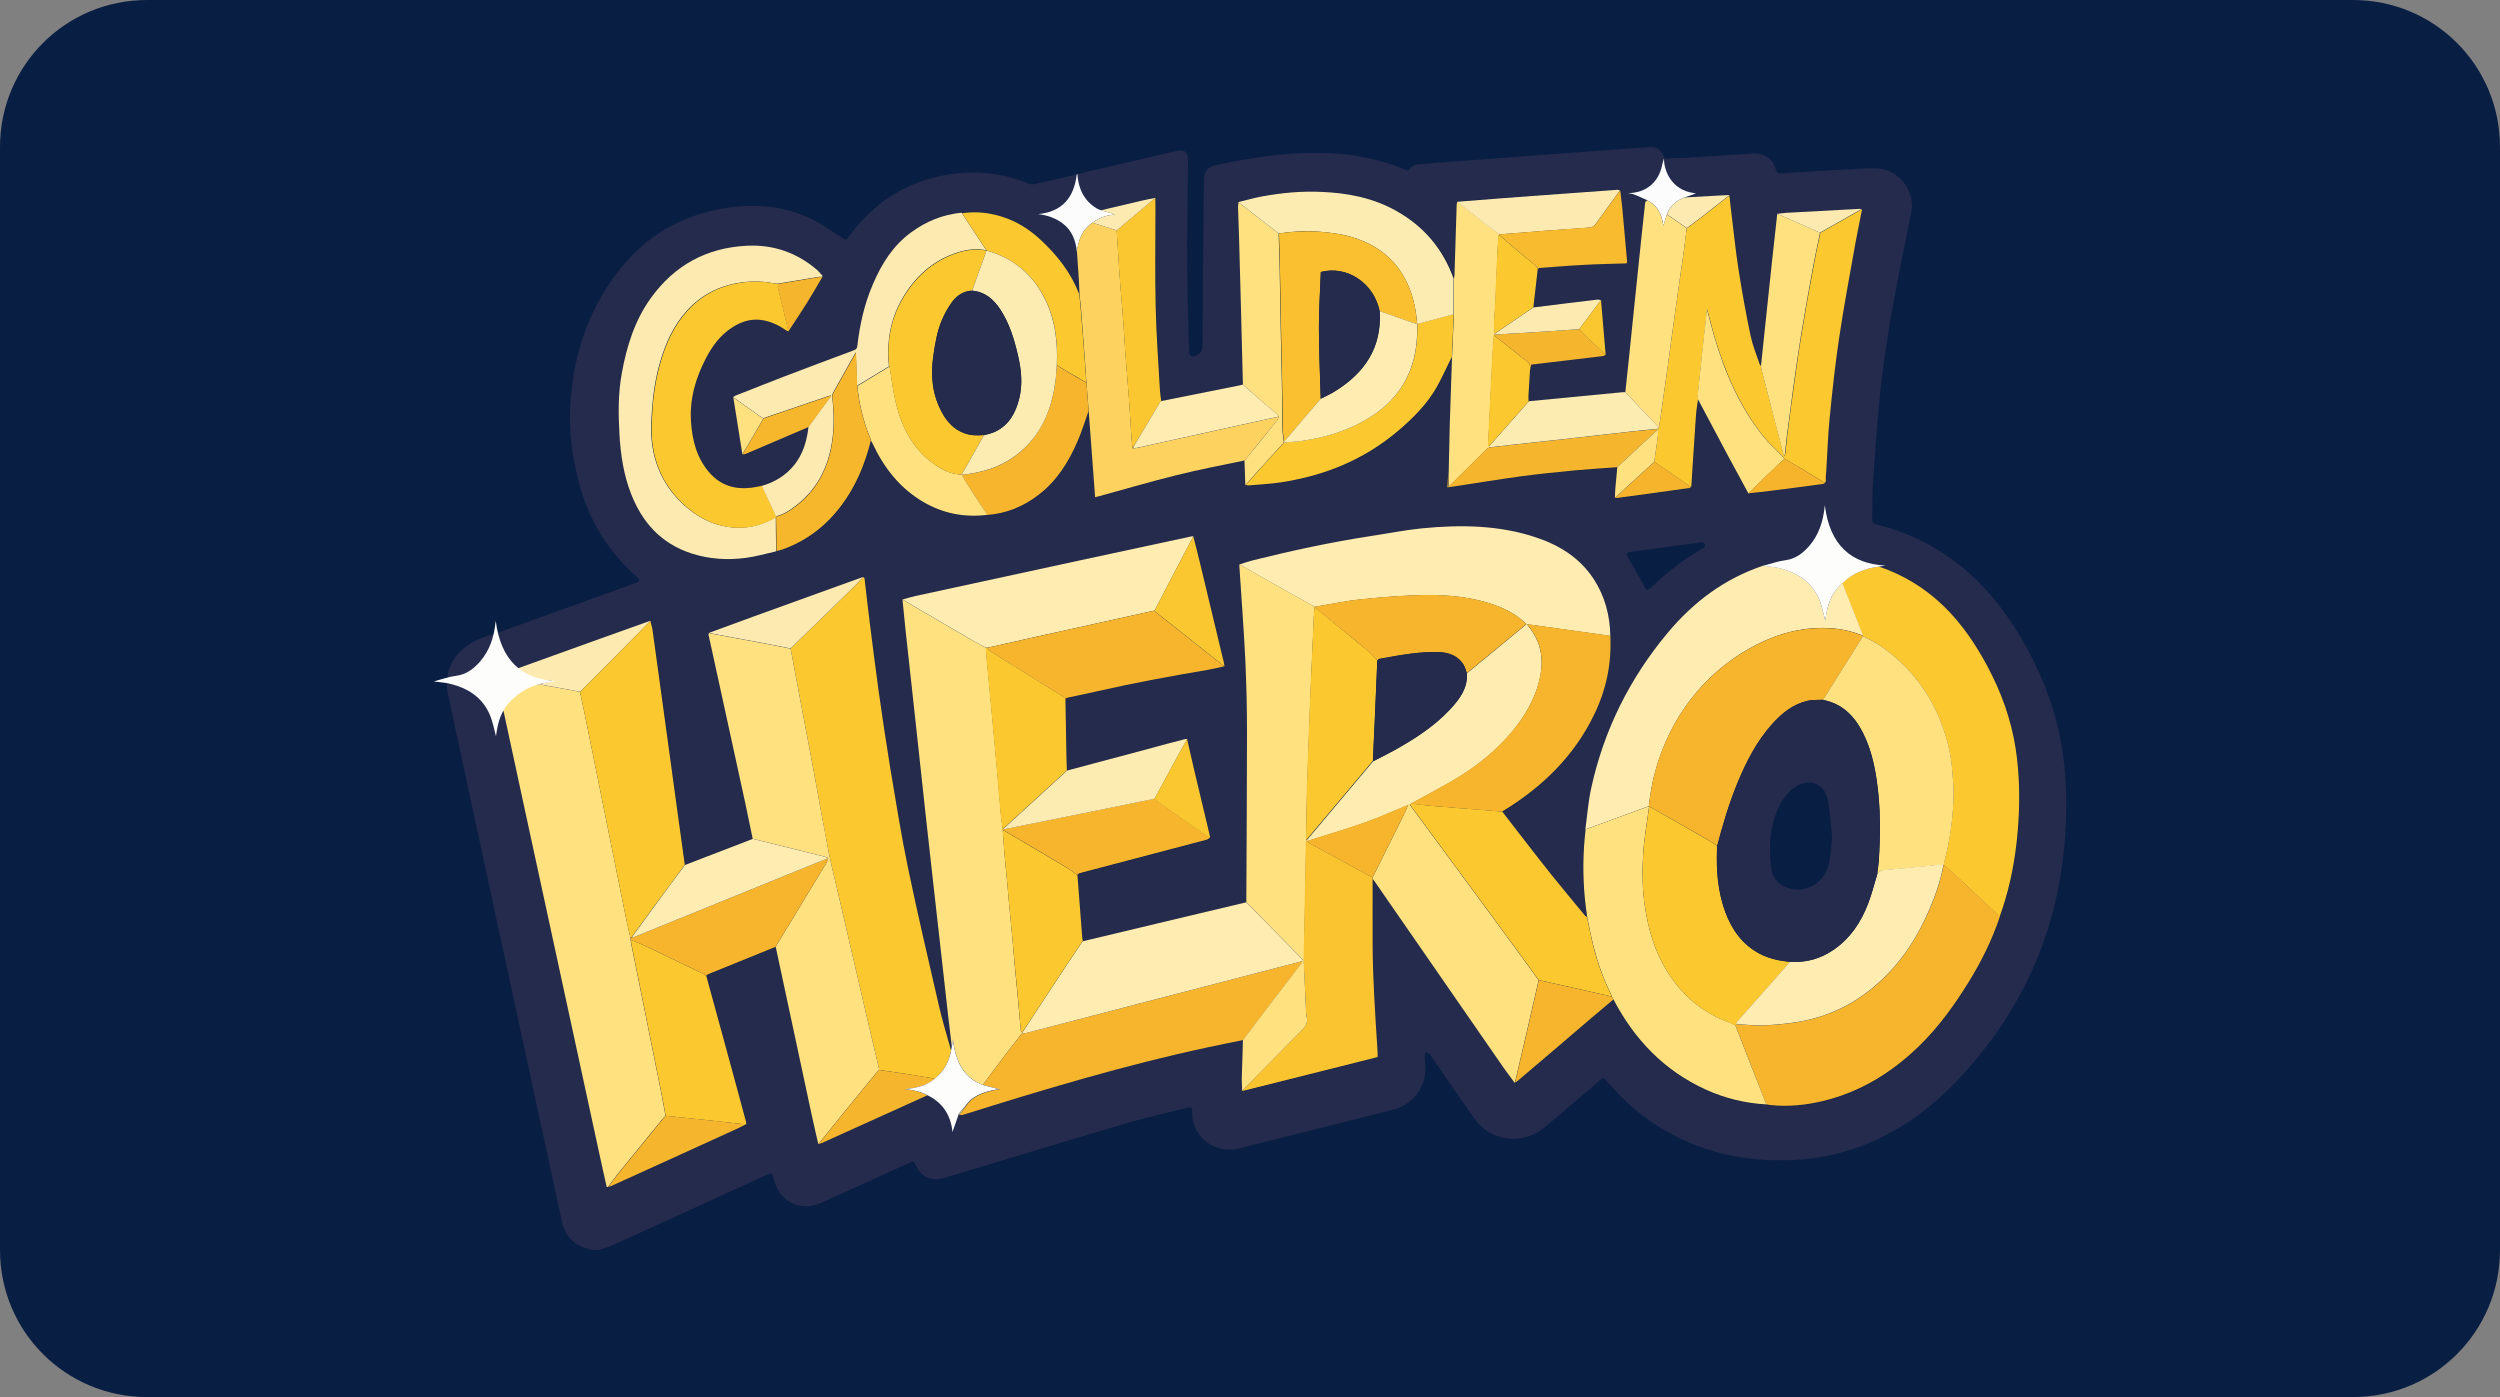 <?xml version="1.0" encoding="UTF-8" standalone="no"?> <svg xmlns:dc="http://purl.org/dc/elements/1.1/" xmlns:cc="http://creativecommons.org/ns#" xmlns:rdf="http://www.w3.org/1999/02/22-rdf-syntax-ns#" xmlns:svg="http://www.w3.org/2000/svg" xmlns="http://www.w3.org/2000/svg" xmlns:xlink="http://www.w3.org/1999/xlink" xmlns:sodipodi="http://sodipodi.sourceforge.net/DTD/sodipodi-0.dtd" xmlns:inkscape="http://www.inkscape.org/namespaces/inkscape" id="svg8" version="1.1" viewBox="0 0 68 38" height="38" width="68"><rect x="0" y="0" width="68" height="38" fill="#808080" stroke="none"/><defs id="defs2"><clipPath id="a" transform="translate(-0)"><rect width="174.271" height="174.274" fill="none" id="rect844"></rect></clipPath><style id="style834">.h{fill:#fff;}.i{fill:#ed1b31;}.j{fill:url(#c);}.k{fill:#d61f2b;}.l{fill:url(#f);}.m{fill:#c72031;}.n{fill:url(#g);}.o{fill:url(#b);}.p{fill:url(#d);}.q{fill:url(#e);}.r{fill:#e31d2f;}</style><linearGradient gradientUnits="userSpaceOnUse" gradientTransform="translate(0 22) scale(1 -1)" y2="8.946" x2="-3.247" y1="6.612" x1="3.979" id="b"><stop id="stop836" stop-color="#b31f24" offset="0"></stop><stop id="stop838" stop-color="#ce2029" offset="1"></stop></linearGradient><linearGradient gradientUnits="userSpaceOnUse" gradientTransform="matrix(0.838,0,0,-0.838,3.832,29.055)" y2="14.006" x2="-2.665" y1="17.883" x1="3.545" id="c"><stop id="stop841" stop-color="#b51f26" offset="0"></stop><stop id="stop843" stop-color="#df1e2d" offset="1"></stop></linearGradient><linearGradient gradientUnits="userSpaceOnUse" gradientTransform="matrix(1,0,0,-1,0,22)" y2="17.77" x2="13.925" y1="11.973" x1="13.925" id="d"><stop id="stop846" stop-color="#eb1b33" offset="0"></stop><stop id="stop848" stop-color="#d5202a" offset="1"></stop></linearGradient><linearGradient gradientUnits="userSpaceOnUse" gradientTransform="matrix(1,0,0,-1,0,22)" y2="22.66" x2="4.367" y1="16.525" x1="7.829" id="e"><stop id="stop851" stop-color="#9c1c20" offset="0"></stop><stop id="stop853" stop-color="#a21e22" offset="1"></stop></linearGradient><linearGradient gradientUnits="userSpaceOnUse" gradientTransform="matrix(1,0,0,-1,0,22)" y2="12.141" x2="9.786" y1="16.783" x1="8.305" id="f"><stop id="stop856" stop-color="#ae1f24" offset="0"></stop><stop id="stop858" stop-color="#d81f2b" offset="1"></stop></linearGradient><linearGradient xlink:href="#b" y2="6.114" x2="13.943" y1="11.967" x1="13.943" id="g"></linearGradient><style id="style852">.cls-1{fill:#f7b72d;}.cls-2{fill:#f7b52d;}.cls-3{fill:#f8ba2e;}.cls-4{fill:#fac330;}.cls-5{fill:#fac02f;}.cls-6{fill:#003da5;}.cls-7{fill:#f5b52d;}.cls-8{fill:#f5b42c;}.cls-9{fill:#fbc830;}.cls-10{fill:#fcfcfc;}.cls-11{fill:#ffe180;}.cls-12{fill:#ffecb1;}.cls-13{fill:#fcc830;}.cls-14{fill:#fdd25e;}.cls-15{fill:#fdfdfc;}.cls-16{fill:#fbc730;}.cls-17{fill:#fdecb1;}.cls-18{fill:#fdeab0;}.cls-19{fill:#fdeab1;}.cls-20{fill:#252b4c;}.cls-21{fill:#252b4d;}.cls-22{fill:#0f0f0f;}.cls-23{fill:#262c4e;}</style></defs><g id="layer1"><g id="g1611"><path id="rect833" style="fill:#091e43;fill-opacity:1;fill-rule:evenodd;stroke-width:0.997;stroke-linecap:square;paint-order:stroke fill markers" d="m 4,0 h 60 c 2.216,0 4,1.784 4,4 v 30 c 0,2.216 -1.784,4 -4,4 H 4 C 1.784,38 0,36.216 0,34 V 4 C 0,1.784 1.784,0 4,0 Z"></path><path class="cls-21" d="m 45.281,4.314 c 0.217,-0.01 0.43,-0.016 0.647,-0.026 0.511,-0.029 1.019,-0.065 1.526,-0.097 0.116,-0.006 0.233,-0.023 0.349,-0.013 0.249,0.023 0.44,0.191 0.498,0.433 0.019,0.084 0.055,0.107 0.139,0.103 0.556,-0.036 1.116,-0.065 1.672,-0.097 0.31,-0.016 0.624,-0.049 0.934,-0.036 0.598,0.019 1.054,0.611 0.941,1.193 -0.171,0.87 -0.359,1.74 -0.514,2.613 -0.129,0.728 -0.239,1.458 -0.32,2.192 -0.091,0.825 -0.146,1.656 -0.204,2.483 -0.026,0.359 -0.016,0.718 -0.026,1.077 0,0.068 0.019,0.103 0.091,0.12 1.778,0.437 3.033,1.529 3.942,3.062 0.511,0.863 0.889,1.775 1.083,2.761 0.097,0.495 0.146,0.993 0.158,1.494 0.026,1.006 -0.065,1.998 -0.297,2.978 -0.369,1.549 -1.07,2.936 -2.079,4.174 -0.53,0.65 -1.116,1.245 -1.811,1.72 -0.967,0.66 -2.031,1.041 -3.204,1.103 -1.348,0.068 -2.606,-0.213 -3.748,-0.944 -0.491,-0.314 -0.922,-0.702 -1.303,-1.145 -0.023,-0.026 -0.045,-0.052 -0.068,-0.078 -0.049,-0.071 -0.097,-0.065 -0.158,-0.01 -0.346,0.297 -0.695,0.595 -1.044,0.892 -0.171,0.146 -0.34,0.294 -0.517,0.433 -0.576,0.453 -1.432,0.336 -1.856,-0.262 -0.404,-0.572 -0.799,-1.151 -1.196,-1.727 -0.01,-0.013 -0.016,-0.032 -0.029,-0.039 -0.029,-0.019 -0.061,-0.032 -0.091,-0.049 -0.016,0.029 -0.045,0.061 -0.045,0.091 0,0.071 0.006,0.142 0.013,0.213 0.068,0.582 -0.294,1.112 -0.87,1.258 -1.397,0.352 -2.79,0.705 -4.187,1.051 -0.747,0.184 -1.326,-0.414 -1.277,-1.015 0.006,-0.087 -0.039,-0.116 -0.133,-0.091 -0.563,0.142 -1.132,0.268 -1.688,0.433 -1.649,0.485 -3.292,0.986 -4.937,1.481 -0.343,0.103 -0.64,-0.036 -0.77,-0.369 -0.036,-0.094 -0.084,-0.084 -0.158,-0.049 -0.802,0.365 -1.604,0.728 -2.406,1.09 -0.572,0.259 -1.151,-0.032 -1.287,-0.637 -0.003,-0.019 -0.013,-0.039 -0.016,-0.058 -0.026,-0.113 -0.049,-0.123 -0.155,-0.074 -0.605,0.275 -1.206,0.55 -1.808,0.825 -0.818,0.375 -1.639,0.75 -2.461,1.119 -0.107,0.049 -0.223,0.071 -0.336,0.107 H 16.089 c -0.029,-0.013 -0.058,-0.026 -0.091,-0.032 -0.385,-0.097 -0.624,-0.34 -0.708,-0.721 -0.401,-1.833 -0.795,-3.667 -1.193,-5.5 -0.475,-2.205 -0.954,-4.41 -1.429,-6.616 -0.168,-0.773 -0.336,-1.549 -0.498,-2.325 -0.016,-0.078 -0.013,-0.162 -0.019,-0.243 0.77,0.091 1.2,0.537 1.342,1.332 0.052,-0.158 0.12,-0.365 0.188,-0.569 0.006,0.013 0.016,0.023 0.019,0.036 0.194,0.896 0.385,1.788 0.579,2.684 0.327,1.504 0.65,3.007 0.977,4.511 0.34,1.575 0.682,3.146 1.022,4.718 0.074,0.34 0.152,0.682 0.226,1.022 0.013,0 0.026,0 0.039,-0.003 0.032,-0.01 0.065,-0.019 0.094,-0.032 1.151,-0.524 2.299,-1.048 3.45,-1.571 0.071,-0.032 0.142,-0.071 0.217,-0.11 -0.003,-0.023 -0.003,-0.045 -0.01,-0.068 -0.197,-0.728 -0.394,-1.455 -0.592,-2.183 -0.162,-0.595 -0.327,-1.187 -0.488,-1.782 0.016,-0.013 0.032,-0.029 0.049,-0.036 0.614,-0.249 1.225,-0.498 1.84,-0.747 0,0.006 0.006,0.013 0.006,0.019 0.323,1.516 0.647,3.033 0.973,4.546 0.058,0.265 0.12,0.53 0.181,0.799 0.032,-0.01 0.065,-0.019 0.094,-0.032 0.957,-0.433 1.911,-0.863 2.868,-1.297 0.443,0.207 0.647,0.572 0.689,1.006 0.052,-0.152 0.116,-0.33 0.175,-0.504 0.003,0.013 0.006,0.026 0.01,0.036 0.029,0 0.061,0.003 0.087,-0.006 2.205,-0.689 4.417,-1.358 6.684,-1.84 0.314,-0.068 0.627,-0.129 0.944,-0.194 -0.01,0.349 -0.023,0.695 -0.032,1.044 0,0.113 0.006,0.223 0.01,0.34 h 0.029 c 0.867,-0.217 1.73,-0.433 2.593,-0.65 0.356,-0.087 0.705,-0.178 1.061,-0.268 0,-0.049 0,-0.087 0,-0.126 -0.032,-0.517 -0.071,-1.035 -0.094,-1.552 -0.023,-0.446 -0.036,-0.892 -0.042,-1.342 -0.006,-0.611 0,-1.219 0,-1.83 0.013,0.016 0.029,0.029 0.042,0.045 1.177,1.704 2.357,3.405 3.534,5.106 0.094,0.136 0.194,0.265 0.294,0.398 0.023,-0.016 0.049,-0.026 0.065,-0.042 0.673,-0.576 1.345,-1.151 2.021,-1.723 0.197,-0.168 0.394,-0.333 0.592,-0.498 0.566,1.09 1.377,1.937 2.516,2.454 0.521,0.236 1.07,0.369 1.643,0.401 0.039,0.006 0.074,0.016 0.11,0.019 0.488,0.055 0.97,0.003 1.445,-0.113 1.009,-0.246 1.856,-0.77 2.59,-1.481 0.537,-0.521 0.97,-1.122 1.361,-1.753 0.349,-0.566 0.64,-1.158 0.85,-1.785 0.049,-0.152 0.1,-0.301 0.146,-0.453 0.204,-0.692 0.31,-1.4 0.359,-2.121 0.042,-0.666 0.026,-1.329 -0.074,-1.989 -0.123,-0.799 -0.394,-1.546 -0.776,-2.257 -0.317,-0.588 -0.689,-1.138 -1.171,-1.613 -0.508,-0.495 -1.099,-0.86 -1.772,-1.086 0.061,-0.01 0.126,-0.019 0.178,-0.029 -0.922,-0.045 -1.513,-0.54 -1.652,-1.639 0,0.036 -0.006,0.055 -0.01,0.074 -0.042,0.382 -0.158,0.734 -0.414,1.031 -0.171,0.204 -0.375,0.356 -0.66,0.391 -0.204,0.026 -0.401,0.1 -0.601,0.152 -1.051,0.349 -1.895,0.989 -2.593,1.824 -1.038,1.238 -1.733,2.642 -2.079,4.213 -0.081,0.372 -0.11,0.757 -0.162,1.135 -0.013,0.152 -0.032,0.301 -0.042,0.453 -0.042,0.647 -0.016,1.293 0.087,1.934 -0.023,-0.023 -0.052,-0.039 -0.071,-0.065 -0.301,-0.362 -0.605,-0.718 -0.892,-1.086 -0.449,-0.569 -0.892,-1.148 -1.339,-1.72 0.023,-0.016 0.045,-0.029 0.068,-0.042 1.044,-0.647 1.888,-1.478 2.428,-2.59 0.33,-0.679 0.479,-1.397 0.44,-2.147 -0.01,-0.556 -0.146,-1.08 -0.453,-1.549 -0.372,-0.569 -0.915,-0.912 -1.552,-1.125 -1.019,-0.343 -2.066,-0.356 -3.12,-0.252 -0.472,0.049 -0.941,0.139 -1.41,0.213 -1.074,0.165 -2.131,0.394 -3.185,0.656 -0.123,0.032 -0.246,0.074 -0.369,0.113 0,0.016 0,0.032 0,0.052 0.055,0.85 0.12,1.704 0.162,2.554 0.032,0.653 0.045,1.306 0.045,1.959 0,1.539 -0.013,3.081 -0.019,4.617 -0.55,0.129 -1.096,0.259 -1.646,0.391 -0.934,0.223 -1.869,0.446 -2.803,0.669 -0.006,-0.036 -0.013,-0.071 -0.016,-0.11 -0.045,-0.563 -0.087,-1.122 -0.129,-1.681 0.013,-0.016 0.026,-0.039 0.042,-0.042 0.068,-0.023 0.139,-0.039 0.207,-0.058 1.09,-0.288 2.179,-0.572 3.266,-0.86 0.032,-0.01 0.065,-0.036 0.097,-0.058 -0.006,-0.026 -0.006,-0.055 -0.013,-0.081 -0.142,-0.605 -0.288,-1.206 -0.43,-1.808 -0.061,-0.265 -0.123,-0.534 -0.184,-0.802 -0.016,0 -0.036,-0.006 -0.052,0 -0.301,0.078 -0.598,0.158 -0.902,0.239 -0.773,0.207 -1.542,0.411 -2.315,0.618 -0.006,-0.2 -0.013,-0.401 -0.016,-0.601 -0.01,-0.449 -0.016,-0.902 -0.023,-1.352 0.026,-0.01 0.049,-0.023 0.074,-0.029 0.262,-0.058 0.521,-0.107 0.779,-0.168 0.999,-0.233 2.005,-0.417 3.017,-0.585 0.152,-0.026 0.304,-0.065 0.453,-0.097 -0.006,-0.032 -0.006,-0.068 -0.016,-0.1 -0.21,-0.879 -0.417,-1.759 -0.631,-2.635 -0.065,-0.265 -0.133,-0.53 -0.2,-0.795 -0.016,0 -0.029,-0.006 -0.045,-0.003 -1.002,0.213 -2.005,0.43 -3.007,0.647 -1.504,0.327 -3.007,0.65 -4.511,0.977 -0.12,0.026 -0.233,0.061 -0.349,0.094 0.029,0.291 0.058,0.579 0.087,0.87 0.061,0.588 0.129,1.18 0.194,1.769 0.065,0.605 0.133,1.206 0.197,1.811 0.058,0.527 0.116,1.051 0.171,1.578 0.065,0.588 0.129,1.18 0.197,1.769 0.065,0.582 0.133,1.167 0.197,1.749 0.065,0.585 0.129,1.174 0.197,1.759 0.032,0.291 0.068,0.579 0.103,0.867 -0.006,0.029 -0.013,0.061 -0.016,0.094 -0.113,-0.407 -0.236,-0.812 -0.333,-1.225 -0.285,-1.235 -0.579,-2.474 -0.834,-3.718 -0.188,-0.902 -0.333,-1.814 -0.485,-2.723 -0.116,-0.705 -0.223,-1.413 -0.32,-2.121 -0.087,-0.605 -0.158,-1.209 -0.236,-1.814 -0.052,-0.411 -0.097,-0.821 -0.146,-1.232 0,-0.016 -0.023,-0.029 -0.032,-0.045 -0.019,0.006 -0.039,0.01 -0.058,0.016 -0.983,0.352 -1.963,0.708 -2.946,1.064 -0.394,0.142 -0.786,0.288 -1.18,0.433 -0.01,0.013 -0.026,0.029 -0.026,0.039 0.013,0.078 0.032,0.152 0.049,0.226 0.32,1.468 0.64,2.936 0.96,4.401 0.068,0.31 0.129,0.621 0.194,0.934 -0.618,0.239 -1.232,0.475 -1.846,0.711 -0.078,-0.563 -0.158,-1.125 -0.233,-1.688 -0.1,-0.724 -0.197,-1.449 -0.297,-2.173 -0.116,-0.837 -0.23,-1.675 -0.346,-2.516 -0.013,-0.087 -0.039,-0.175 -0.061,-0.262 -0.443,0.158 -0.886,0.317 -1.326,0.475 -0.77,0.278 -1.539,0.556 -2.309,0.831 -0.307,-0.255 -0.449,-0.598 -0.524,-0.983 0.223,-0.081 0.44,-0.162 0.656,-0.239 1.028,-0.372 2.056,-0.74 3.085,-1.112 0.123,-0.045 0.139,-0.087 0.049,-0.165 -0.812,-0.711 -1.335,-1.594 -1.597,-2.632 -0.165,-0.66 -0.259,-1.326 -0.22,-2.005 0.078,-1.458 0.53,-2.784 1.494,-3.909 0.715,-0.831 1.636,-1.31 2.719,-1.491 0.834,-0.136 1.643,-0.058 2.402,0.323 0.275,0.139 0.53,0.323 0.789,0.495 0.074,0.052 0.11,0.049 0.165,-0.026 0.634,-0.892 1.487,-1.465 2.574,-1.678 0.792,-0.155 1.568,-0.094 2.315,0.22 0.052,0.023 0.12,0.026 0.175,0.013 0.385,-0.084 0.766,-0.175 1.151,-0.265 -0.071,0.624 -0.385,1.019 -1.051,1.086 0.249,0.032 0.475,0.107 0.669,0.255 0.246,0.191 0.349,0.449 0.382,0.747 0.016,0.255 0.039,0.514 0.052,0.766 0.01,0.133 0.013,0.268 0.019,0.404 C 29.14,7.421 28.768,6.942 28.315,6.522 28.008,6.238 27.662,6.018 27.261,5.892 26.905,5.778 26.546,5.743 26.178,5.798 c -0.01,0 -0.019,-0.003 -0.029,0 -0.498,0.052 -0.944,0.236 -1.348,0.53 -0.498,0.362 -0.805,0.86 -1.041,1.41 -0.233,0.537 -0.356,1.103 -0.424,1.681 -0.01,0.068 -0.032,0.097 -0.097,0.12 -0.627,0.233 -1.251,0.469 -1.875,0.705 -0.446,0.171 -0.889,0.349 -1.335,0.524 -0.026,0.01 -0.049,0.029 -0.074,0.045 0.081,0.517 0.165,1.031 0.246,1.546 0.029,-0.003 0.058,0 0.084,-0.013 0.572,-0.246 1.145,-0.488 1.717,-0.734 -0.006,0.032 -0.01,0.068 -0.013,0.1 -0.052,0.333 -0.152,0.647 -0.359,0.915 -0.23,0.297 -0.534,0.488 -0.899,0.588 -0.097,0.016 -0.194,0.039 -0.294,0.052 -0.44,0.052 -0.821,-0.058 -1.122,-0.394 -0.362,-0.404 -0.485,-0.896 -0.517,-1.413 -0.039,-0.608 0.129,-1.174 0.404,-1.71 0.175,-0.34 0.398,-0.64 0.728,-0.85 0.252,-0.158 0.527,-0.243 0.831,-0.188 0.233,0.042 0.44,0.146 0.631,0.278 0.016,0.013 0.039,0.016 0.058,0.023 0.165,-0.255 0.336,-0.508 0.495,-0.763 0.149,-0.236 0.288,-0.479 0.433,-0.721 0,0 0.006,-0.013 0.01,-0.019 -0.049,-0.055 -0.094,-0.116 -0.152,-0.165 -0.546,-0.472 -1.187,-0.692 -1.908,-0.656 -1.103,0.055 -1.972,0.534 -2.613,1.419 -0.446,0.618 -0.663,1.322 -0.795,2.06 -0.097,0.553 -0.094,1.109 -0.061,1.665 0.032,0.543 0.116,1.077 0.31,1.591 0.304,0.789 0.821,1.368 1.652,1.636 0.482,0.155 0.977,0.181 1.474,0.12 0.281,-0.036 0.553,-0.116 0.828,-0.178 0.006,-0.003 0.013,-0.006 0.019,-0.01 0.045,-0.013 0.094,-0.019 0.139,-0.036 0.663,-0.233 1.193,-0.637 1.61,-1.193 0.401,-0.53 0.65,-1.132 0.808,-1.772 0.013,0.023 0.026,0.045 0.039,0.071 0.307,0.663 0.737,1.222 1.381,1.597 0.54,0.317 1.125,0.43 1.746,0.352 0.511,-0.039 0.967,-0.226 1.374,-0.53 0.501,-0.378 0.828,-0.889 1.074,-1.452 0.12,-0.275 0.207,-0.566 0.307,-0.847 0.058,0.779 0.116,1.562 0.175,2.347 0.032,-0.01 0.058,-0.013 0.084,-0.019 0.715,-0.197 1.426,-0.404 2.147,-0.582 0.608,-0.152 1.229,-0.265 1.843,-0.398 0.01,0.223 0.016,0.446 0.023,0.673 0.023,0.006 0.049,0.016 0.071,0.013 0.297,-0.026 0.595,-0.039 0.889,-0.084 1.19,-0.184 2.267,-0.624 3.191,-1.407 0.404,-0.343 0.773,-0.715 1.038,-1.174 0.155,-0.268 0.278,-0.553 0.407,-0.815 0,-0.003 0,0.019 0.003,0.042 -0.006,0.181 -0.013,0.365 -0.019,0.55 -0.013,0.424 -0.029,0.847 -0.042,1.271 -0.013,0.43 -0.019,0.86 -0.029,1.293 -0.006,0.123 -0.013,0.246 -0.023,0.375 0.049,-0.006 0.074,-0.01 0.1,-0.013 0.65,-0.1 1.297,-0.204 1.947,-0.294 0.472,-0.065 0.944,-0.11 1.416,-0.155 0.385,-0.036 0.77,-0.058 1.154,-0.087 -0.019,0.197 -0.039,0.394 -0.055,0.595 -0.006,0.081 -0.006,0.162 -0.01,0.243 0.016,0 0.032,0.006 0.049,0.003 0.272,-0.036 0.54,-0.071 0.812,-0.11 0.388,-0.055 0.776,-0.107 1.164,-0.162 0.019,-0.003 0.036,-0.026 0.052,-0.039 0.013,-0.191 0.023,-0.385 0.036,-0.576 0.032,-0.456 0.058,-0.912 0.091,-1.368 0.01,-0.146 0.039,-0.288 0.055,-0.43 0.265,0.498 0.527,0.993 0.792,1.491 0.191,0.356 0.382,0.708 0.576,1.064 0.194,-0.023 0.391,-0.039 0.585,-0.065 0.485,-0.061 0.97,-0.123 1.452,-0.191 0.026,-0.003 0.065,-0.045 0.065,-0.074 0.01,-0.081 0.003,-0.162 0.006,-0.243 0.029,-0.491 0.045,-0.983 0.094,-1.471 0.071,-0.74 0.152,-1.478 0.262,-2.212 0.129,-0.86 0.291,-1.717 0.443,-2.574 0.055,-0.304 0.12,-0.605 0.178,-0.905 -0.019,-0.003 -0.039,-0.01 -0.058,-0.006 -0.66,0.036 -1.319,0.071 -1.979,0.107 -0.087,0.006 -0.175,0.019 -0.262,0.029 -0.045,0.401 -0.091,0.802 -0.133,1.203 -0.052,0.488 -0.103,0.977 -0.155,1.465 -0.052,0.491 -0.103,0.983 -0.155,1.474 -0.013,-0.023 -0.032,-0.042 -0.042,-0.065 C 47.771,9.649 47.667,9.4 47.612,9.138 47.489,8.533 47.38,7.929 47.282,7.321 47.202,6.803 47.15,6.28 47.085,5.759 c -0.019,-0.146 -0.032,-0.291 -0.049,-0.437 -0.016,0 -0.032,-0.003 -0.052,0 -0.391,0.023 -0.786,0.042 -1.18,0.065 0.103,-0.036 0.207,-0.071 0.323,-0.11 -0.029,-0.006 -0.052,-0.013 -0.071,-0.016 C 45.475,5.177 45.258,4.669 45.262,4.323 c 0,0 0.01,0 0.013,0 v -0.01 z m 1.099,10.538 c -0.013,-0.097 -0.055,-0.11 -0.126,-0.1 -0.333,0.049 -0.666,0.091 -0.996,0.136 -0.304,0.042 -0.611,0.081 -0.915,0.123 -0.094,0.013 -0.116,0.055 -0.071,0.129 0.158,0.285 0.317,0.566 0.479,0.85 0.032,0.058 0.068,0.074 0.123,0.026 0.049,-0.042 0.094,-0.087 0.139,-0.133 0.398,-0.369 0.825,-0.692 1.297,-0.964 0.032,-0.019 0.055,-0.049 0.078,-0.068 v 0 z" id="path856" style="stroke-width:0.323"></path><path class="cls-21" d="m 45.281,4.314 c 0,0 -0.01,0 -0.013,0 -0.016,0.049 -0.032,0.091 -0.042,0.139 -0.045,0.223 -0.133,0.427 -0.307,0.582 -0.175,0.155 -0.382,0.217 -0.637,0.223 0.074,0.016 0.126,0.016 0.171,0.036 0.12,0.049 0.236,0.103 0.356,0.155 -0.019,0.019 -0.052,0.039 -0.052,0.061 -0.052,0.453 -0.097,0.909 -0.146,1.365 -0.065,0.624 -0.129,1.248 -0.194,1.872 -0.065,0.64 -0.133,1.28 -0.2,1.921 -0.032,0 -0.068,0.003 -0.103,0.006 -0.841,0.081 -1.685,0.162 -2.525,0.243 0,-0.052 -0.006,-0.1 -0.006,-0.152 0.013,-0.236 0.029,-0.469 0.042,-0.705 0.01,-0.049 0.019,-0.097 0.026,-0.146 0.656,-0.078 1.306,-0.155 1.956,-0.233 0.026,-0.003 0.049,-0.023 0.071,-0.036 -0.042,-0.498 -0.084,-0.993 -0.126,-1.491 -0.032,-0.006 -0.068,-0.016 -0.1,-0.013 -0.579,0.071 -1.161,0.142 -1.74,0.213 0.039,-0.349 0.081,-0.702 0.12,-1.048 0.013,-0.01 0.026,-0.023 0.042,-0.026 0.268,-0.023 0.54,-0.042 0.808,-0.061 0.236,-0.016 0.475,-0.029 0.711,-0.039 0.262,-0.013 0.524,-0.016 0.786,-0.023 0.026,0 0.052,-0.006 0.074,-0.006 0,-0.039 0,-0.068 0,-0.1 C 44.211,6.577 44.166,6.102 44.123,5.626 44.111,5.474 44.091,5.326 44.072,5.174 44.052,5.164 44.03,5.148 44.01,5.151 c -0.472,0.032 -0.941,0.068 -1.413,0.103 -0.614,0.045 -1.229,0.091 -1.843,0.136 -0.369,0.029 -0.737,0.058 -1.106,0.087 -0.006,0.026 -0.019,0.055 -0.023,0.081 -0.023,0.647 -0.042,1.29 -0.061,1.934 0,0.036 -0.013,0.071 -0.019,0.107 0,-0.01 0,-0.019 0,-0.029 C 39.257,6.768 38.74,6.153 37.993,5.733 37.359,5.377 36.664,5.245 35.946,5.213 c -0.537,-0.023 -1.067,0.026 -1.594,0.12 -0.22,0.039 -0.437,0.103 -0.653,0.155 0,0.052 -0.013,0.107 -0.013,0.158 0.01,0.294 0.019,0.588 0.029,0.886 0.016,0.511 0.026,1.025 0.042,1.536 0.019,0.795 0.042,1.594 0.061,2.39 -0.036,0.01 -0.071,0.016 -0.11,0.026 -0.705,0.142 -1.41,0.281 -2.115,0.424 -0.013,-0.097 -0.029,-0.194 -0.036,-0.291 -0.042,-0.753 -0.097,-1.507 -0.116,-2.263 -0.019,-0.876 -0.006,-1.749 -0.006,-2.626 0,-0.116 0,-0.236 -0.003,-0.352 -0.12,0.026 -0.239,0.049 -0.359,0.074 -0.375,0.087 -0.75,0.178 -1.125,0.265 -0.032,-0.013 -0.071,-0.023 -0.103,-0.042 -0.359,-0.213 -0.508,-0.54 -0.537,-0.938 0.692,-0.162 1.384,-0.327 2.076,-0.485 0.213,-0.052 0.427,-0.1 0.64,-0.146 0.197,-0.042 0.291,0.036 0.291,0.239 -0.01,0.731 -0.019,1.465 -0.026,2.199 0,0.488 0.003,0.977 0.013,1.465 0.01,0.514 0.026,1.031 0.042,1.546 0,0.133 0.058,0.168 0.184,0.12 q 0.181,-0.071 0.181,-0.265 c 0.006,-1.09 0.016,-2.179 0.023,-3.269 0.003,-0.407 0.013,-0.815 0.013,-1.222 0,-0.285 0.123,-0.385 0.349,-0.43 0.818,-0.171 1.639,-0.307 2.48,-0.327 0.915,-0.019 1.804,0.094 2.648,0.459 0.061,0.026 0.091,0.01 0.136,-0.039 0.045,-0.052 0.116,-0.103 0.181,-0.107 0.614,-0.055 1.229,-0.097 1.843,-0.142 0.608,-0.045 1.216,-0.091 1.824,-0.136 0.504,-0.036 1.006,-0.071 1.507,-0.11 0.34,-0.026 0.676,-0.052 1.015,-0.074 0.065,-0.006 0.129,-0.01 0.194,-0.01 0.149,0 0.278,0.097 0.327,0.236 0.01,0.026 0.023,0.049 0.036,0.071 v 0 z" id="path858" style="stroke-width:0.323"></path><path class="cls-11" d="m 16.503,32.289 c -0.078,-0.34 -0.152,-0.679 -0.226,-1.022 -0.343,-1.575 -0.682,-3.146 -1.022,-4.718 -0.327,-1.504 -0.65,-3.007 -0.977,-4.511 -0.194,-0.896 -0.385,-1.788 -0.579,-2.684 -0.003,-0.013 -0.013,-0.023 -0.019,-0.036 0.213,-0.407 0.55,-0.637 1.002,-0.711 0.036,0.01 0.071,0.019 0.107,0.029 0.33,0.061 0.66,0.123 0.986,0.181 0.055,0.262 0.113,0.521 0.165,0.782 0.175,0.867 0.349,1.733 0.527,2.603 0.181,0.902 0.362,1.801 0.546,2.703 0.042,0.207 0.094,0.414 0.139,0.621 0,0.013 0,0.023 0,0.036 0.006,0.036 0.006,0.074 0.016,0.11 0.084,0.42 0.168,0.841 0.255,1.261 0.184,0.902 0.365,1.808 0.546,2.71 0.049,0.236 0.087,0.472 0.133,0.705 -0.036,0.039 -0.074,0.081 -0.11,0.123 -0.401,0.488 -0.799,0.977 -1.196,1.468 -0.091,0.113 -0.171,0.233 -0.259,0.346 -0.013,0 -0.026,0 -0.042,0.003 v 0 z" id="path860" style="stroke-width:0.323"></path><path class="cls-19" d="m 15.779,18.816 c -0.33,-0.061 -0.66,-0.12 -0.986,-0.181 -0.039,-0.006 -0.074,-0.019 -0.11,-0.029 0.1,-0.026 0.197,-0.052 0.297,-0.074 0.013,-0.003 0.026,-0.006 0.039,-0.013 -0.359,-0.003 -0.689,-0.091 -0.964,-0.33 0.77,-0.278 1.539,-0.556 2.309,-0.831 0.443,-0.158 0.886,-0.317 1.329,-0.475 -0.01,0.013 -0.019,0.026 -0.032,0.039 -0.44,0.443 -0.876,0.886 -1.316,1.329 -0.188,0.188 -0.375,0.375 -0.563,0.563 h -0.003 z" id="path862" style="stroke-width:0.323"></path><path class="cls-10" d="m 29.305,4.737 c 0.029,0.398 0.181,0.728 0.537,0.938 0.032,0.019 0.068,0.029 0.103,0.042 0.129,0.036 0.262,0.074 0.391,0.113 -0.226,0.026 -0.44,0.084 -0.618,0.226 -0.21,0.139 -0.327,0.34 -0.385,0.576 -0.016,0.065 -0.032,0.129 -0.045,0.194 C 29.256,6.529 29.153,6.267 28.907,6.079 28.713,5.93 28.486,5.856 28.237,5.824 28.904,5.759 29.217,5.361 29.288,4.737 h 0.019 z" id="path864" style="stroke-width:0.323"></path><path class="cls-23" d="m 12.164,18.508 c 0.023,-0.611 0.504,-1.077 1.3,-1.268 -0.094,0.708 -0.605,1.209 -1.3,1.268 z" id="path866" style="stroke-width:0.323"></path><path class="cls-12" d="m 33.712,15.353 c 0.123,-0.039 0.243,-0.081 0.369,-0.113 1.051,-0.262 2.111,-0.491 3.185,-0.656 0.469,-0.071 0.938,-0.165 1.41,-0.213 1.054,-0.103 2.102,-0.091 3.12,0.252 0.634,0.213 1.18,0.559 1.552,1.125 0.307,0.472 0.443,0.993 0.453,1.549 -0.75,-0.103 -1.497,-0.21 -2.263,-0.317 0.019,0.029 0.026,0.039 0.032,0.052 0.336,0.404 0.427,0.87 0.323,1.377 -0.123,0.595 -0.427,1.103 -0.821,1.562 -0.407,0.469 -0.883,0.854 -1.41,1.177 -0.42,0.255 -0.86,0.479 -1.287,0.718 -0.01,0.006 -0.016,0.01 -0.026,0.013 -0.013,0.006 -0.026,0.01 -0.039,0.016 -0.388,0.158 -0.77,0.336 -1.164,0.475 -0.527,0.188 -1.064,0.343 -1.594,0.511 H 35.529 v -0.023 c 0,0 0.026,-0.019 0.039,-0.032 0.592,-0.705 1.187,-1.41 1.778,-2.115 0.191,-0.1 0.385,-0.194 0.572,-0.297 0.556,-0.31 1.093,-0.653 1.529,-1.122 0.255,-0.275 0.479,-0.572 0.453,-0.977 0.54,-0.443 1.077,-0.889 1.617,-1.335 -0.246,-0.252 -0.54,-0.407 -0.86,-0.521 -0.611,-0.217 -1.248,-0.281 -1.888,-0.272 -0.576,0.006 -1.148,0.055 -1.72,0.113 -0.427,0.042 -0.85,0.133 -1.274,0.204 -0.003,0 -0.013,0 -0.016,0 -0.223,-0.123 -0.449,-0.246 -0.673,-0.372 -0.459,-0.259 -0.915,-0.517 -1.374,-0.776 v 0 z" id="path868" style="stroke-width:0.323"></path><path class="cls-13" d="m 23.484,15.695 c 0,0 0.032,0.029 0.032,0.045 0.049,0.411 0.094,0.821 0.146,1.232 0.078,0.605 0.152,1.213 0.236,1.814 0.1,0.708 0.204,1.416 0.32,2.121 0.152,0.909 0.297,1.82 0.485,2.723 0.259,1.245 0.55,2.48 0.834,3.718 0.094,0.411 0.22,0.818 0.333,1.225 -0.055,0.314 -0.204,0.576 -0.456,0.776 -0.016,-0.006 -0.029,-0.016 -0.045,-0.019 -0.239,-0.039 -0.482,-0.081 -0.724,-0.12 -0.246,-0.039 -0.491,-0.071 -0.737,-0.107 0,-0.013 0,-0.026 0,-0.039 -0.087,-0.375 -0.175,-0.75 -0.265,-1.125 -0.275,-1.187 -0.553,-2.377 -0.828,-3.563 -0.094,-0.404 -0.197,-0.808 -0.278,-1.216 -0.142,-0.721 -0.268,-1.445 -0.401,-2.17 -0.126,-0.679 -0.255,-1.358 -0.385,-2.04 -0.084,-0.437 -0.165,-0.876 -0.246,-1.313 0.579,-0.566 1.161,-1.128 1.74,-1.694 0.084,-0.081 0.158,-0.165 0.239,-0.249 z" id="path870" style="stroke-width:0.323"></path><path class="cls-11" d="m 25.89,28.48 c -0.032,-0.291 -0.071,-0.579 -0.103,-0.867 -0.068,-0.585 -0.129,-1.174 -0.197,-1.759 -0.065,-0.582 -0.129,-1.167 -0.197,-1.749 -0.068,-0.588 -0.133,-1.18 -0.197,-1.769 -0.058,-0.527 -0.116,-1.051 -0.171,-1.578 -0.065,-0.605 -0.133,-1.206 -0.197,-1.811 -0.065,-0.588 -0.129,-1.18 -0.194,-1.769 -0.029,-0.291 -0.058,-0.579 -0.087,-0.87 0.614,0.359 1.229,0.721 1.843,1.08 0.139,0.081 0.288,0.155 0.43,0.233 0.006,0.084 0.01,0.168 0.016,0.252 0.042,0.44 0.081,0.879 0.123,1.319 0.049,0.524 0.097,1.048 0.146,1.571 0.045,0.488 0.084,0.977 0.126,1.462 0.01,0.107 0.029,0.213 0.045,0.32 v 0.039 c 0.013,0.191 0.026,0.378 0.039,0.566 0.023,0.278 0.052,0.553 0.078,0.828 0.023,0.243 0.045,0.485 0.065,0.728 0.026,0.268 0.052,0.537 0.078,0.808 0.023,0.252 0.042,0.508 0.065,0.757 0.032,0.336 0.065,0.673 0.097,1.009 0.023,0.252 0.042,0.508 0.068,0.757 0,0.016 0.026,0.032 0.036,0.049 v 0.023 c 0,0 -0.013,0.01 -0.019,0.016 -0.168,0.22 -0.34,0.437 -0.508,0.656 -0.184,0.243 -0.362,0.488 -0.543,0.731 -0.559,-0.217 -0.737,-0.689 -0.818,-1.251 0,0.061 0,0.091 -0.006,0.12 -0.003,0.032 -0.013,0.065 -0.019,0.097 v 0 z" id="path872" style="stroke-width:0.323"></path><path class="cls-11" d="m 21.505,17.639 c 0.081,0.437 0.165,0.876 0.246,1.313 0.129,0.679 0.259,1.358 0.385,2.04 0.133,0.724 0.262,1.449 0.401,2.17 0.081,0.407 0.184,0.808 0.278,1.216 0.275,1.187 0.553,2.377 0.828,3.563 0.087,0.375 0.175,0.75 0.265,1.125 0.003,0.013 0,0.026 0,0.039 -0.026,0.026 -0.052,0.052 -0.078,0.081 -0.304,0.372 -0.611,0.747 -0.912,1.119 -0.22,0.272 -0.44,0.543 -0.66,0.815 -0.061,-0.265 -0.123,-0.53 -0.181,-0.799 -0.327,-1.516 -0.65,-3.033 -0.973,-4.546 0,-0.006 -0.006,-0.013 -0.006,-0.019 0.006,-0.01 0.01,-0.019 0.013,-0.026 0.459,-0.76 0.918,-1.516 1.377,-2.276 0.019,-0.032 0.026,-0.074 0.039,-0.113 -0.029,-0.013 -0.058,-0.029 -0.091,-0.039 -0.653,-0.162 -1.306,-0.327 -1.963,-0.488 -0.065,-0.31 -0.129,-0.624 -0.194,-0.934 -0.32,-1.468 -0.64,-2.936 -0.96,-4.401 -0.016,-0.074 -0.036,-0.152 -0.049,-0.226 0,-0.013 0.016,-0.026 0.026,-0.039 0.016,0.006 0.029,0.019 0.045,0.019 0.175,0.032 0.356,0.068 0.53,0.1 0.336,0.061 0.673,0.123 1.012,0.188 0.207,0.039 0.414,0.081 0.621,0.123 v 0 z" id="path874" style="stroke-width:0.323"></path><path class="cls-9" d="m 46.186,10.865 c -0.019,0.142 -0.045,0.285 -0.055,0.43 -0.032,0.456 -0.061,0.912 -0.091,1.368 -0.013,0.191 -0.023,0.385 -0.036,0.576 -0.016,-0.006 -0.036,-0.01 -0.052,-0.016 -0.162,-0.113 -0.32,-0.226 -0.485,-0.34 -0.155,-0.107 -0.314,-0.21 -0.472,-0.317 0.032,-0.236 0.068,-0.472 0.1,-0.708 0.006,-0.058 0,-0.116 0,-0.171 v -0.016 c 0,0 0.016,-0.026 0.023,-0.039 0.016,-0.091 0.032,-0.184 0.049,-0.278 0.058,-0.42 0.12,-0.841 0.178,-1.261 0.052,-0.362 0.097,-0.728 0.149,-1.093 0.052,-0.378 0.107,-0.753 0.158,-1.132 0.045,-0.317 0.091,-0.634 0.136,-0.951 0.032,-0.236 0.061,-0.469 0.091,-0.702 0.146,-0.11 0.294,-0.22 0.44,-0.333 0.239,-0.188 0.482,-0.378 0.721,-0.566 0.016,0.146 0.029,0.291 0.049,0.437 0.065,0.521 0.116,1.044 0.197,1.562 0.094,0.608 0.204,1.216 0.33,1.817 0.055,0.259 0.158,0.511 0.243,0.763 0.01,0.023 0.026,0.042 0.042,0.065 0.006,0.029 0.006,0.061 0.013,0.087 0.129,0.501 0.259,1.002 0.391,1.504 0.074,0.288 0.149,0.572 0.223,0.857 0.023,-0.026 0.029,-0.052 0.036,-0.074 0.016,-0.152 0.026,-0.304 0.045,-0.453 0.058,-0.453 0.116,-0.905 0.181,-1.355 0.068,-0.482 0.133,-0.964 0.213,-1.442 0.094,-0.576 0.197,-1.151 0.304,-1.727 0.061,-0.343 0.136,-0.682 0.207,-1.025 0.378,-0.213 0.757,-0.43 1.135,-0.643 -0.058,0.301 -0.123,0.605 -0.178,0.905 -0.152,0.857 -0.314,1.714 -0.443,2.574 -0.11,0.734 -0.191,1.474 -0.262,2.212 -0.049,0.488 -0.061,0.98 -0.094,1.471 -0.01,0.094 -0.019,0.181 -0.029,0.288 -0.22,-0.133 -0.427,-0.265 -0.634,-0.388 -0.155,-0.091 -0.31,-0.178 -0.469,-0.268 -0.013,-0.019 -0.023,-0.036 -0.039,-0.055 -0.181,-0.188 -0.381,-0.362 -0.543,-0.566 -0.643,-0.812 -1.041,-1.743 -1.329,-2.726 -0.068,-0.239 -0.129,-0.485 -0.194,-0.724 -0.013,0.045 -0.013,0.091 -0.016,0.133 -0.039,0.362 -0.081,0.724 -0.12,1.086 -0.039,0.382 -0.081,0.763 -0.12,1.148 0,0.029 0.01,0.058 0.013,0.087 h -0.003 z" id="path876" style="stroke-width:0.323"></path><path class="cls-13" d="m 51.108,15.411 c 0.676,0.23 1.264,0.592 1.772,1.086 0.482,0.472 0.854,1.022 1.171,1.613 0.382,0.711 0.653,1.458 0.776,2.257 0.1,0.66 0.116,1.322 0.074,1.989 -0.045,0.718 -0.155,1.429 -0.359,2.121 -0.045,0.152 -0.097,0.304 -0.149,0.453 -0.11,-0.097 -0.217,-0.194 -0.323,-0.294 -0.301,-0.281 -0.598,-0.566 -0.899,-0.844 -0.097,-0.094 -0.204,-0.178 -0.304,-0.268 0.006,-0.036 0.013,-0.074 0.023,-0.11 0.152,-0.582 0.23,-1.174 0.246,-1.772 0.006,-0.22 -0.019,-0.44 -0.036,-0.66 -0.023,-0.356 -0.097,-0.702 -0.204,-1.041 -0.32,-0.999 -0.912,-1.804 -1.788,-2.399 -0.136,-0.094 -0.294,-0.158 -0.44,-0.236 v -0.013 c -0.188,-0.479 -0.375,-0.954 -0.563,-1.432 0.275,-0.272 0.614,-0.401 0.993,-0.449 h 0.003 z" id="path878" style="stroke-width:0.323"></path><path class="cls-2" d="m 52.873,23.52 c 0.1,0.087 0.207,0.175 0.304,0.268 0.301,0.281 0.598,0.566 0.899,0.844 0.107,0.1 0.217,0.197 0.323,0.294 -0.21,0.631 -0.501,1.219 -0.85,1.785 -0.391,0.631 -0.821,1.232 -1.361,1.753 -0.734,0.711 -1.581,1.235 -2.59,1.481 -0.475,0.116 -0.957,0.165 -1.445,0.113 -0.036,-0.003 -0.074,-0.013 -0.11,-0.019 -0.142,-0.365 -0.288,-0.731 -0.43,-1.096 -0.139,-0.352 -0.275,-0.705 -0.414,-1.061 0.006,-0.01 0.016,-0.016 0.023,-0.023 0.252,0.013 0.508,0.042 0.76,0.032 0.317,-0.013 0.634,-0.042 0.947,-0.097 0.857,-0.146 1.597,-0.527 2.231,-1.116 0.595,-0.553 1.015,-1.222 1.332,-1.959 0.165,-0.388 0.301,-0.786 0.375,-1.2 0.003,0 0.01,0 0.016,-0.003 v 0 z" id="path880" style="stroke-width:0.323"></path><path class="cls-11" d="m 33.712,15.353 c 0.456,0.259 0.915,0.517 1.374,0.776 0.223,0.126 0.446,0.246 0.673,0.372 -0.006,0.097 -0.016,0.197 -0.023,0.294 -0.023,0.459 -0.042,0.922 -0.061,1.381 -0.013,0.307 -0.026,0.614 -0.039,0.925 -0.016,0.385 -0.029,0.77 -0.042,1.158 -0.013,0.407 -0.029,0.818 -0.042,1.229 -0.013,0.456 -0.016,0.915 -0.023,1.371 v 0.019 c -0.019,1.08 -0.042,2.16 -0.061,3.24 h -0.019 c -0.029,-0.032 -0.058,-0.065 -0.091,-0.097 -0.294,-0.297 -0.588,-0.598 -0.883,-0.896 -0.191,-0.194 -0.382,-0.388 -0.576,-0.582 0.006,-1.539 0.019,-3.081 0.019,-4.617 0,-0.653 -0.016,-1.31 -0.045,-1.959 -0.042,-0.854 -0.107,-1.704 -0.162,-2.554 v -0.052 0 z" id="path882" style="stroke-width:0.323"></path><path class="cls-12" d="m 50.115,15.86 c 0.188,0.479 0.375,0.954 0.563,1.432 -0.278,-0.116 -0.569,-0.181 -0.867,-0.204 -0.715,-0.049 -1.387,0.12 -2.021,0.44 -0.634,0.323 -1.177,0.753 -1.636,1.29 -0.472,0.55 -0.808,1.174 -1.038,1.856 -0.136,0.411 -0.223,0.831 -0.268,1.258 -0.013,0.003 -0.026,0.006 -0.039,0.01 -0.563,0.207 -1.125,0.414 -1.688,0.618 0.052,-0.378 0.078,-0.763 0.162,-1.135 0.346,-1.571 1.044,-2.975 2.079,-4.213 0.698,-0.837 1.546,-1.474 2.593,-1.824 0.155,0.023 0.314,0.029 0.462,0.068 0.469,0.123 0.857,0.365 1.054,0.821 0.091,0.207 0.129,0.433 0.175,0.601 0.013,-0.074 0.029,-0.213 0.065,-0.346 0.068,-0.262 0.194,-0.495 0.404,-0.676 v 0 z" id="path884" style="stroke-width:0.323"></path><path class="cls-11" d="m 43.118,22.563 c 0.563,-0.207 1.125,-0.411 1.688,-0.618 0.013,-0.006 0.026,-0.006 0.039,-0.01 h 0.01 c -0.055,0.43 -0.136,0.86 -0.162,1.293 -0.029,0.485 -0.023,0.973 0.052,1.458 0.091,0.576 0.246,1.128 0.543,1.636 0.417,0.715 1.006,1.232 1.801,1.507 0.039,0.013 0.074,0.036 0.11,0.055 0.136,0.352 0.275,0.705 0.414,1.061 0.146,0.365 0.288,0.731 0.433,1.096 -0.572,-0.032 -1.122,-0.165 -1.643,-0.401 -1.138,-0.517 -1.947,-1.365 -2.516,-2.454 -0.013,-0.026 -0.026,-0.052 -0.042,-0.074 -0.006,-0.019 -0.013,-0.039 -0.019,-0.058 -0.21,-0.42 -0.365,-0.86 -0.482,-1.313 -0.068,-0.262 -0.116,-0.527 -0.171,-0.789 -0.1,-0.643 -0.129,-1.287 -0.087,-1.934 0.01,-0.152 0.026,-0.301 0.042,-0.453 v 0 z" id="path886" style="stroke-width:0.323"></path><path class="cls-13" d="m 15.779,18.816 c 0.188,-0.188 0.375,-0.375 0.563,-0.563 0.44,-0.443 0.876,-0.886 1.316,-1.329 0.013,-0.013 0.023,-0.026 0.032,-0.039 0.019,0.087 0.049,0.171 0.061,0.262 0.116,0.837 0.233,1.675 0.346,2.516 0.1,0.724 0.197,1.449 0.297,2.173 0.078,0.563 0.155,1.125 0.233,1.688 -0.281,0.378 -0.559,0.757 -0.841,1.138 -0.204,0.278 -0.407,0.559 -0.611,0.837 -0.006,0.01 -0.016,0.016 -0.023,0.026 -0.049,-0.207 -0.097,-0.414 -0.139,-0.621 -0.184,-0.899 -0.365,-1.801 -0.546,-2.703 -0.175,-0.867 -0.349,-1.736 -0.527,-2.603 -0.052,-0.262 -0.11,-0.521 -0.165,-0.782 z" id="path888" style="stroke-width:0.323"></path><path class="cls-11" d="m 38.303,21.887 c 0,0 0.026,-0.01 0.039,-0.016 0.013,0.023 0.026,0.049 0.042,0.071 0.453,0.614 0.905,1.229 1.361,1.846 0.511,0.692 1.019,1.384 1.526,2.076 0.194,0.265 0.385,0.534 0.579,0.799 -0.094,0.414 -0.191,0.828 -0.285,1.245 -0.12,0.517 -0.239,1.031 -0.362,1.549 -0.097,-0.133 -0.197,-0.262 -0.294,-0.398 -1.18,-1.704 -2.357,-3.405 -3.534,-5.106 -0.013,-0.016 -0.026,-0.029 -0.039,-0.045 0,-0.01 -0.003,-0.023 -0.006,-0.032 0.285,-0.569 0.569,-1.135 0.85,-1.704 0.045,-0.091 0.081,-0.188 0.12,-0.278 v 0 z" id="path890" style="stroke-width:0.323"></path><path class="cls-2" d="m 26.731,29.515 c 0.181,-0.246 0.359,-0.488 0.543,-0.731 0.168,-0.22 0.34,-0.437 0.508,-0.656 0.006,-0.006 0.013,-0.013 0.019,-0.019 0.032,0 0.068,0 0.1,-0.01 0.327,-0.084 0.653,-0.168 0.983,-0.255 1.31,-0.34 2.619,-0.679 3.929,-1.022 0.87,-0.226 1.736,-0.453 2.609,-0.679 0,0.016 0,0.032 -0.006,0.042 -0.32,0.42 -0.643,0.841 -0.964,1.261 -0.213,0.281 -0.427,0.563 -0.637,0.844 -0.314,0.065 -0.631,0.126 -0.944,0.194 -2.263,0.482 -4.475,1.151 -6.68,1.84 -0.026,0.01 -0.058,0.003 -0.087,0.006 0.081,-0.113 0.165,-0.226 0.246,-0.343 0.023,-0.023 0.045,-0.052 0.068,-0.071 0.226,-0.175 0.491,-0.252 0.799,-0.291 -0.052,-0.006 -0.081,-0.006 -0.103,-0.013 -0.126,-0.032 -0.252,-0.065 -0.375,-0.097 z" id="path892" style="stroke-width:0.323"></path><path class="cls-19" d="m 21.114,14.997 c -0.275,0.061 -0.55,0.142 -0.828,0.178 -0.495,0.065 -0.993,0.036 -1.474,-0.12 -0.831,-0.268 -1.348,-0.847 -1.652,-1.636 -0.197,-0.511 -0.278,-1.044 -0.31,-1.591 -0.032,-0.556 -0.039,-1.112 0.061,-1.665 0.133,-0.737 0.349,-1.442 0.795,-2.06 0.64,-0.886 1.51,-1.365 2.609,-1.419 0.724,-0.036 1.361,0.188 1.908,0.656 0.055,0.049 0.1,0.11 0.152,0.165 -0.003,0.006 -0.006,0.013 -0.01,0.023 -0.042,0 -0.081,0 -0.123,0.006 -0.359,0.061 -0.715,0.12 -1.077,0.181 -0.032,0 -0.068,0 -0.103,-0.006 -0.314,-0.065 -0.631,-0.068 -0.947,-0.019 -0.569,0.087 -1.051,0.34 -1.436,0.766 -0.362,0.401 -0.576,0.879 -0.724,1.39 -0.126,0.433 -0.194,0.879 -0.223,1.329 -0.019,0.297 -0.036,0.601 0.003,0.892 0.091,0.711 0.42,1.306 0.98,1.765 0.385,0.317 0.825,0.504 1.332,0.521 0.382,0.01 0.731,-0.097 1.054,-0.288 0,0.301 0.006,0.601 0.01,0.899 -0.003,0.01 -0.006,0.019 -0.01,0.029 h 0.006 z" id="path894" style="stroke-width:0.323"></path><path class="cls-12" d="m 35.422,26.143 c -0.87,0.226 -1.736,0.453 -2.609,0.679 -1.31,0.34 -2.619,0.679 -3.925,1.022 -0.327,0.084 -0.653,0.171 -0.983,0.255 -0.032,0.01 -0.068,0.01 -0.1,0.013 v -0.023 c 0.388,-0.592 0.779,-1.187 1.167,-1.778 0.158,-0.239 0.317,-0.472 0.475,-0.708 0.934,-0.223 1.869,-0.446 2.803,-0.669 0.55,-0.129 1.096,-0.262 1.646,-0.391 0.191,0.194 0.382,0.388 0.576,0.582 0.294,0.297 0.588,0.598 0.883,0.896 0.032,0.032 0.058,0.065 0.091,0.097 -0.006,0.013 -0.016,0.023 -0.023,0.032 v 0 z" id="path896" style="stroke-width:0.323"></path><path class="cls-4" d="m 37.333,23.87 c 0,0 0,0.023 0.003,0.032 0,0.611 -0.003,1.219 0,1.83 0.003,0.446 0.019,0.896 0.042,1.342 0.026,0.517 0.061,1.035 0.094,1.552 0,0.039 0,0.081 0,0.126 -0.352,0.087 -0.708,0.178 -1.061,0.268 -0.867,0.217 -1.73,0.433 -2.593,0.65 -0.01,0 -0.019,0 -0.029,0 0.142,-0.149 0.281,-0.294 0.424,-0.44 0.372,-0.378 0.75,-0.753 1.119,-1.135 0.12,-0.12 0.265,-0.233 0.21,-0.44 -0.01,-0.036 -0.016,-0.074 -0.016,-0.11 -0.023,-0.479 -0.045,-0.957 -0.068,-1.439 0.019,-1.08 0.042,-2.16 0.061,-3.24 0.006,0 0.013,0 0.023,0.003 0.032,0.026 0.061,0.055 0.094,0.074 0.563,0.307 1.128,0.614 1.694,0.922 v 0 z" id="path898" style="stroke-width:0.323"></path><path class="cls-14" d="m 29.285,6.829 c 0.016,-0.065 0.029,-0.129 0.045,-0.194 0.061,-0.236 0.175,-0.437 0.385,-0.576 0.22,0.068 0.44,0.139 0.66,0.207 0.023,0.34 0.042,0.679 0.065,1.022 0.013,0.194 0.026,0.385 0.042,0.576 0.026,0.333 0.055,0.666 0.081,0.999 0.016,0.236 0.026,0.472 0.045,0.708 0.032,0.424 0.068,0.847 0.1,1.271 0.026,0.34 0.042,0.679 0.065,1.022 0.006,0.11 0.023,0.22 0.032,0.33 h 0.026 c 0.019,0 0.042,0 0.061,-0.003 0.938,-0.207 1.875,-0.414 2.81,-0.621 0.362,-0.078 0.721,-0.155 1.08,-0.236 -0.016,0.032 -0.023,0.071 -0.045,0.1 -0.294,0.362 -0.588,0.724 -0.879,1.09 -0.614,0.129 -1.232,0.246 -1.843,0.398 -0.721,0.178 -1.432,0.388 -2.144,0.582 -0.026,0.006 -0.052,0.013 -0.084,0.019 -0.058,-0.789 -0.116,-1.568 -0.175,-2.347 -0.019,-0.259 -0.042,-0.517 -0.061,-0.773 -0.013,-0.194 -0.026,-0.385 -0.039,-0.576 -0.032,-0.44 -0.068,-0.883 -0.1,-1.322 -0.013,-0.168 -0.032,-0.336 -0.049,-0.504 -0.006,-0.133 -0.01,-0.268 -0.019,-0.404 -0.016,-0.255 -0.036,-0.514 -0.052,-0.766 l -0.006,0.006 z" id="path900" style="stroke-width:0.323"></path><path class="cls-12" d="m 26.821,17.619 c -0.142,-0.078 -0.291,-0.149 -0.43,-0.233 -0.618,-0.359 -1.229,-0.718 -1.843,-1.08 0.116,-0.032 0.233,-0.068 0.349,-0.094 1.504,-0.327 3.007,-0.653 4.511,-0.977 1.002,-0.217 2.005,-0.43 3.007,-0.647 0.013,-0.003 0.032,0 0.045,0.003 -0.146,0.278 -0.291,0.553 -0.437,0.828 -0.207,0.394 -0.411,0.792 -0.618,1.19 -0.013,0 -0.026,0.003 -0.042,0.006 -1.048,0.233 -2.092,0.462 -3.136,0.695 -0.456,0.1 -0.912,0.204 -1.368,0.307 z" id="path902" style="stroke-width:0.323"></path><path class="cls-13" d="m 41.854,26.66 c -0.194,-0.265 -0.385,-0.534 -0.579,-0.799 -0.508,-0.692 -1.019,-1.384 -1.526,-2.076 -0.453,-0.614 -0.905,-1.229 -1.361,-1.846 -0.016,-0.023 -0.029,-0.049 -0.042,-0.071 0.01,-0.006 0.016,-0.01 0.026,-0.013 0.155,0.019 0.307,0.039 0.462,0.055 0.33,0.029 0.656,0.055 0.983,0.081 0.349,0.029 0.698,0.055 1.044,0.084 0.446,0.576 0.886,1.151 1.339,1.72 0.291,0.365 0.595,0.724 0.892,1.086 0.019,0.026 0.049,0.042 0.074,0.065 0.058,0.262 0.107,0.53 0.171,0.789 0.116,0.453 0.272,0.892 0.482,1.313 0.01,0.019 0.013,0.039 0.019,0.058 -0.42,-0.097 -0.841,-0.191 -1.264,-0.288 -0.243,-0.055 -0.485,-0.107 -0.728,-0.162 v 0 z" id="path904" style="stroke-width:0.323"></path><path class="cls-9" d="m 21.114,14.069 c -0.323,0.191 -0.673,0.297 -1.054,0.288 -0.508,-0.016 -0.947,-0.204 -1.332,-0.521 -0.559,-0.462 -0.892,-1.054 -0.98,-1.765 -0.039,-0.294 -0.023,-0.595 -0.003,-0.892 0.026,-0.449 0.097,-0.896 0.223,-1.329 0.146,-0.511 0.362,-0.986 0.724,-1.39 0.385,-0.427 0.867,-0.679 1.436,-0.766 0.317,-0.052 0.634,-0.045 0.947,0.019 0.032,0.006 0.068,0.006 0.103,0.006 -0.006,0.029 -0.026,0.061 -0.019,0.084 0.094,0.404 0.191,0.808 0.288,1.209 -0.019,-0.01 -0.042,-0.013 -0.058,-0.023 -0.191,-0.133 -0.398,-0.236 -0.631,-0.278 -0.304,-0.055 -0.576,0.026 -0.831,0.188 -0.33,0.21 -0.553,0.511 -0.728,0.85 -0.278,0.537 -0.443,1.103 -0.404,1.71 0.032,0.517 0.158,1.012 0.517,1.413 0.301,0.336 0.682,0.446 1.122,0.394 0.097,-0.013 0.194,-0.032 0.294,-0.052 0.129,0.278 0.262,0.556 0.391,0.837 v 0.016 0 z" id="path906" style="stroke-width:0.323"></path><path class="cls-2" d="m 40.861,22.078 c -0.349,-0.029 -0.698,-0.055 -1.044,-0.084 -0.33,-0.026 -0.656,-0.052 -0.983,-0.081 -0.155,-0.013 -0.307,-0.036 -0.462,-0.055 0.43,-0.239 0.87,-0.462 1.287,-0.718 0.527,-0.32 1.006,-0.708 1.41,-1.177 0.398,-0.456 0.698,-0.96 0.821,-1.562 0.107,-0.508 0.016,-0.97 -0.32,-1.374 -0.01,-0.01 -0.016,-0.023 -0.032,-0.052 0.766,0.107 1.516,0.21 2.263,0.317 0.039,0.753 -0.11,1.471 -0.44,2.147 -0.537,1.112 -1.384,1.943 -2.428,2.59 -0.023,0.016 -0.045,0.029 -0.071,0.042 z" id="path908" style="stroke-width:0.323"></path><path class="cls-18" d="m 21.111,14.053 c -0.129,-0.278 -0.262,-0.556 -0.391,-0.837 0.362,-0.103 0.666,-0.291 0.899,-0.588 0.21,-0.272 0.31,-0.582 0.359,-0.918 0.006,-0.032 0.01,-0.068 0.013,-0.1 0.019,-0.029 0.042,-0.061 0.061,-0.094 0.184,-0.249 0.365,-0.495 0.546,-0.744 0,-0.006 0,-0.016 0.003,-0.023 -0.006,0.003 -0.01,0.006 -0.016,0.01 -0.023,0.006 -0.045,0.01 -0.068,0.019 -0.585,0.2 -1.171,0.398 -1.759,0.598 -0.049,-0.032 -0.097,-0.061 -0.146,-0.094 -0.226,-0.158 -0.449,-0.317 -0.673,-0.479 0.023,-0.016 0.045,-0.036 0.074,-0.045 0.446,-0.175 0.889,-0.352 1.335,-0.524 0.624,-0.239 1.251,-0.472 1.875,-0.705 0.061,-0.023 0.091,-0.052 0.097,-0.12 0.065,-0.579 0.191,-1.141 0.424,-1.681 0.236,-0.553 0.546,-1.048 1.041,-1.41 0.404,-0.294 0.847,-0.479 1.348,-0.53 0.01,0 0.019,0 0.029,0 0.026,0.039 0.049,0.081 0.074,0.12 0.197,0.301 0.394,0.601 0.592,0.899 -0.262,-0.049 -0.517,-0.026 -0.77,0.055 -0.692,0.22 -1.187,0.673 -1.533,1.29 -0.32,0.563 -0.411,1.177 -0.346,1.814 -0.084,0.052 -0.168,0.103 -0.252,0.152 -0.204,0.123 -0.411,0.249 -0.618,0.375 -0.01,-0.307 -0.023,-0.611 -0.032,-0.912 0.006,-0.003 0,0 -0.003,0.003 -0.207,0.369 -0.414,0.734 -0.618,1.103 -0.016,0.029 -0.026,0.071 -0.023,0.103 0.058,0.456 0.061,0.912 -0.026,1.365 -0.126,0.647 -0.427,1.19 -0.957,1.597 -0.165,0.126 -0.336,0.246 -0.546,0.291 v 0 z" id="path910" style="stroke-width:0.323"></path><path class="cls-13" d="m 18.107,30.349 c -0.045,-0.236 -0.084,-0.472 -0.133,-0.705 -0.181,-0.902 -0.365,-1.808 -0.546,-2.71 -0.084,-0.42 -0.168,-0.841 -0.255,-1.261 -0.006,-0.036 -0.01,-0.074 -0.016,-0.11 0.133,0.055 0.265,0.103 0.391,0.165 0.524,0.249 1.044,0.501 1.568,0.753 0.032,0.016 0.065,0.039 0.094,0.058 0.162,0.592 0.327,1.187 0.488,1.782 0.197,0.728 0.398,1.455 0.592,2.183 0.006,0.023 0.006,0.045 0.01,0.068 -0.045,0 -0.091,0 -0.133,0 -0.233,-0.026 -0.466,-0.052 -0.698,-0.078 -0.204,-0.023 -0.404,-0.042 -0.608,-0.065 -0.252,-0.026 -0.508,-0.052 -0.76,-0.078 v 0 z" id="path912" style="stroke-width:0.323"></path><path class="cls-2" d="m 26.857,17.619 c 0.456,-0.103 0.912,-0.207 1.368,-0.307 1.048,-0.233 2.092,-0.462 3.136,-0.695 0.013,-0.003 0.026,-0.003 0.039,-0.006 0.01,0.013 0.019,0.029 0.032,0.039 0.223,0.175 0.443,0.346 0.663,0.521 0.401,0.317 0.802,0.634 1.203,0.954 -0.152,0.032 -0.301,0.071 -0.453,0.097 -1.012,0.171 -2.018,0.356 -3.017,0.585 -0.259,0.061 -0.521,0.11 -0.779,0.168 -0.026,0.006 -0.049,0.019 -0.074,0.029 -0.032,-0.026 -0.065,-0.058 -0.1,-0.081 -0.653,-0.407 -1.306,-0.812 -1.959,-1.219 -0.026,-0.016 -0.042,-0.055 -0.061,-0.084 v 0 z" id="path914" style="stroke-width:0.323"></path><path class="cls-11" d="m 39.542,7.602 c 0.006,-0.036 0.016,-0.071 0.019,-0.107 0.023,-0.647 0.042,-1.29 0.061,-1.934 0,-0.026 0.013,-0.055 0.023,-0.081 0.013,0.016 0.026,0.032 0.042,0.042 0.249,0.197 0.498,0.398 0.75,0.592 0.113,0.087 0.226,0.168 0.343,0.252 0,0.006 -0.003,0.013 -0.003,0.019 -0.006,0.016 -0.019,0.029 -0.019,0.045 -0.016,0.255 -0.029,0.514 -0.039,0.77 -0.016,0.365 -0.029,0.731 -0.045,1.096 -0.01,0.171 -0.029,0.343 -0.032,0.517 -0.003,0.087 0.013,0.178 0.019,0.265 v 0.013 c 0,0 -0.016,0.016 -0.023,0.023 -0.013,0.181 -0.029,0.362 -0.039,0.546 -0.023,0.417 -0.042,0.831 -0.061,1.245 -0.019,0.398 -0.042,0.795 -0.058,1.196 0,0.013 0.019,0.026 0.026,0.042 0.003,0.01 0.006,0.019 0.01,0.026 -0.032,0.019 -0.068,0.036 -0.091,0.061 -0.314,0.31 -0.624,0.621 -0.938,0.931 -0.023,0.023 -0.049,0.042 -0.084,0.074 v -0.352 c 0.01,-0.43 0.019,-0.86 0.029,-1.293 0.013,-0.424 0.026,-0.847 0.042,-1.271 0.006,-0.181 0.013,-0.365 0.019,-0.55 0.013,-0.243 0.023,-0.485 0.032,-0.728 0.006,-0.165 0.013,-0.33 0.023,-0.495 0,-0.178 0,-0.356 0,-0.537 v -0.411 0 z" id="path916" style="stroke-width:0.323"></path><path class="cls-13" d="m 29.447,25.599 c -0.158,0.236 -0.317,0.472 -0.475,0.708 -0.391,0.592 -0.779,1.183 -1.167,1.778 -0.013,-0.016 -0.036,-0.032 -0.039,-0.049 -0.023,-0.252 -0.042,-0.508 -0.065,-0.757 -0.029,-0.336 -0.065,-0.673 -0.097,-1.009 -0.023,-0.252 -0.045,-0.508 -0.068,-0.757 -0.026,-0.268 -0.052,-0.537 -0.078,-0.808 -0.023,-0.243 -0.045,-0.485 -0.065,-0.728 -0.026,-0.278 -0.055,-0.553 -0.078,-0.828 -0.016,-0.188 -0.029,-0.378 -0.042,-0.566 0.023,0.01 0.045,0.013 0.068,0.026 0.563,0.333 1.125,0.663 1.688,0.999 0.097,0.058 0.188,0.133 0.278,0.2 0.042,0.563 0.084,1.122 0.129,1.681 0.003,0.036 0.013,0.074 0.016,0.11 v 0 z" id="path918" style="stroke-width:0.323"></path><path class="cls-13" d="m 26.857,17.619 c 0.019,0.029 0.032,0.068 0.061,0.084 0.653,0.407 1.306,0.812 1.959,1.219 0.039,0.023 0.068,0.055 0.103,0.081 0.01,0.449 0.016,0.902 0.023,1.352 0,0.2 0.013,0.401 0.016,0.601 -0.103,0.097 -0.21,0.194 -0.317,0.291 -0.466,0.427 -0.931,0.85 -1.397,1.277 -0.01,0.01 -0.016,0.016 -0.026,0.023 h -0.01 c -0.016,-0.107 -0.032,-0.213 -0.045,-0.32 -0.045,-0.488 -0.084,-0.977 -0.126,-1.462 -0.049,-0.524 -0.097,-1.048 -0.146,-1.571 -0.039,-0.44 -0.084,-0.879 -0.123,-1.319 -0.01,-0.084 -0.01,-0.168 -0.016,-0.252 h 0.039 z" id="path920" style="stroke-width:0.323"></path><path class="cls-2" d="m 19.213,26.54 c -0.032,-0.019 -0.061,-0.042 -0.094,-0.058 -0.521,-0.252 -1.044,-0.504 -1.568,-0.753 -0.129,-0.061 -0.262,-0.11 -0.394,-0.165 0,-0.013 0,-0.023 0,-0.036 0.006,-0.01 0.016,-0.016 0.023,-0.026 0.029,-0.006 0.061,-0.01 0.087,-0.023 1.753,-0.715 3.512,-1.429 5.264,-2.141 -0.013,0.039 -0.019,0.081 -0.042,0.113 -0.459,0.76 -0.918,1.52 -1.377,2.276 -0.006,0.01 -0.01,0.019 -0.013,0.026 -0.614,0.249 -1.225,0.498 -1.84,0.747 -0.016,0.006 -0.032,0.023 -0.049,0.036 v 0 z" id="path922" style="stroke-width:0.323"></path><path class="cls-11" d="m 33.857,12.523 c 0.294,-0.362 0.588,-0.724 0.879,-1.09 0.023,-0.026 0.029,-0.065 0.045,-0.1 -0.013,-0.019 -0.016,-0.045 -0.036,-0.058 -0.175,-0.152 -0.352,-0.297 -0.527,-0.449 -0.139,-0.12 -0.272,-0.243 -0.411,-0.365 -0.019,-0.795 -0.042,-1.594 -0.061,-2.39 -0.013,-0.514 -0.026,-1.025 -0.042,-1.536 -0.01,-0.294 -0.019,-0.588 -0.029,-0.886 0,-0.052 0.006,-0.107 0.013,-0.158 0.006,0.01 0.01,0.019 0.016,0.026 0.356,0.278 0.715,0.556 1.074,0.831 0.006,0.197 0.013,0.391 0.019,0.588 0.01,0.314 0.013,0.631 0.019,0.944 0.006,0.359 0.013,0.718 0.019,1.077 0.006,0.291 0.013,0.582 0.019,0.876 0.006,0.346 0.016,0.692 0.019,1.038 0.003,0.255 0,0.511 0.006,0.763 0.003,0.126 0.023,0.252 0.039,0.378 v 0.026 c -0.171,0.188 -0.343,0.375 -0.511,0.563 -0.181,0.197 -0.359,0.398 -0.534,0.598 -0.01,-0.223 -0.016,-0.446 -0.023,-0.673 z" id="path924" style="stroke-width:0.323"></path><path class="cls-9" d="m 33.88,13.196 c 0.178,-0.2 0.356,-0.398 0.534,-0.598 0.168,-0.188 0.343,-0.375 0.514,-0.563 0.158,-0.016 0.32,-0.023 0.479,-0.045 0.653,-0.094 1.274,-0.281 1.84,-0.631 0.585,-0.362 0.999,-0.86 1.19,-1.526 0.097,-0.336 0.12,-0.679 0.116,-1.025 0.133,-0.036 0.268,-0.071 0.401,-0.107 0.197,-0.052 0.391,-0.107 0.588,-0.158 -0.006,0.165 -0.013,0.33 -0.023,0.495 -0.013,0.243 -0.023,0.485 -0.032,0.728 -0.003,-0.023 -0.006,-0.045 -0.006,-0.042 -0.129,0.259 -0.255,0.546 -0.407,0.815 -0.265,0.459 -0.634,0.831 -1.038,1.174 -0.922,0.786 -1.998,1.225 -3.191,1.407 -0.294,0.045 -0.592,0.058 -0.889,0.084 -0.023,0 -0.049,-0.01 -0.071,-0.013 v 0 z" id="path926" style="stroke-width:0.323"></path><path class="cls-2" d="m 27.271,22.547 h 0.036 c 0.019,0 0.039,0 0.061,-0.006 0.705,-0.142 1.41,-0.285 2.118,-0.427 0.637,-0.129 1.277,-0.259 1.914,-0.391 0.013,0.016 0.026,0.032 0.042,0.042 0.336,0.239 0.673,0.479 1.015,0.715 0.152,0.103 0.304,0.204 0.456,0.304 -0.032,0.019 -0.061,0.049 -0.097,0.058 -1.09,0.288 -2.179,0.576 -3.266,0.86 -0.071,0.019 -0.139,0.036 -0.207,0.058 -0.016,0.006 -0.029,0.029 -0.042,0.042 -0.094,-0.068 -0.181,-0.142 -0.278,-0.2 -0.559,-0.336 -1.122,-0.666 -1.688,-0.999 -0.019,-0.013 -0.045,-0.016 -0.065,-0.026 0,-0.013 0,-0.026 0,-0.039 v 0.006 z" id="path928" style="stroke-width:0.323"></path><path class="cls-11" d="m 49.504,6.331 c -0.068,0.343 -0.146,0.679 -0.207,1.025 -0.103,0.576 -0.21,1.151 -0.304,1.727 -0.078,0.479 -0.146,0.96 -0.213,1.442 -0.061,0.449 -0.123,0.902 -0.181,1.355 -0.019,0.152 -0.029,0.304 -0.045,0.453 0,0.026 -0.01,0.052 -0.032,0.074 -0.074,-0.288 -0.149,-0.572 -0.223,-0.857 -0.129,-0.501 -0.259,-1.002 -0.388,-1.504 -0.006,-0.029 -0.01,-0.061 -0.013,-0.087 0.052,-0.491 0.103,-0.983 0.155,-1.474 0.052,-0.488 0.103,-0.977 0.155,-1.465 0.045,-0.401 0.087,-0.802 0.133,-1.203 0.181,0.078 0.362,0.158 0.543,0.236 0.207,0.094 0.417,0.188 0.624,0.278 h 0.003 z" id="path930" style="stroke-width:0.323"></path><path class="cls-2" d="m 29.55,10.405 c 0.019,0.259 0.042,0.517 0.061,0.773 -0.103,0.285 -0.188,0.572 -0.31,0.847 -0.246,0.563 -0.569,1.074 -1.074,1.452 -0.404,0.307 -0.863,0.491 -1.374,0.53 -0.184,-0.281 -0.369,-0.559 -0.55,-0.837 -0.055,-0.084 -0.1,-0.171 -0.149,-0.259 0.068,-0.006 0.136,-0.01 0.204,-0.019 0.482,-0.071 0.931,-0.23 1.313,-0.534 0.64,-0.508 0.931,-1.2 1.035,-1.979 0.019,-0.146 0.026,-0.294 0.039,-0.443 0.103,0.065 0.207,0.129 0.31,0.191 0.162,0.097 0.33,0.188 0.491,0.281 v 0 z" id="path932" style="stroke-width:0.323"></path><path class="cls-12" d="m 22.53,23.339 c -1.753,0.715 -3.508,1.429 -5.264,2.141 -0.026,0.013 -0.058,0.016 -0.087,0.023 0.204,-0.281 0.407,-0.559 0.611,-0.837 0.278,-0.382 0.559,-0.76 0.841,-1.138 0.618,-0.239 1.232,-0.475 1.846,-0.711 0.653,0.162 1.31,0.327 1.963,0.488 0.032,0.01 0.061,0.026 0.091,0.039 v 0 z" id="path934" style="stroke-width:0.323"></path><path class="cls-17" d="m 31.403,21.726 c -0.637,0.129 -1.277,0.259 -1.914,0.391 -0.705,0.142 -1.41,0.285 -2.118,0.427 -0.019,0.003 -0.042,0.003 -0.061,0.006 v -0.023 c 0.466,-0.427 0.931,-0.85 1.397,-1.277 0.103,-0.097 0.21,-0.194 0.317,-0.291 0.773,-0.207 1.542,-0.411 2.315,-0.618 0.301,-0.081 0.598,-0.162 0.902,-0.239 0.016,-0.006 0.032,0 0.052,0 -0.126,0.226 -0.249,0.449 -0.375,0.676 -0.171,0.314 -0.34,0.634 -0.511,0.947 v 0 z" id="path936" style="stroke-width:0.323"></path><path class="cls-11" d="m 26.158,12.908 c 0.049,0.087 0.094,0.175 0.149,0.259 0.181,0.281 0.365,0.559 0.55,0.837 -0.624,0.078 -1.206,-0.036 -1.746,-0.352 -0.643,-0.378 -1.074,-0.938 -1.381,-1.597 -0.013,-0.023 -0.026,-0.049 -0.039,-0.071 -0.006,-0.023 -0.01,-0.045 -0.019,-0.068 -0.191,-0.453 -0.301,-0.928 -0.352,-1.416 0.204,-0.126 0.411,-0.249 0.618,-0.375 0.084,-0.052 0.168,-0.103 0.252,-0.152 0.003,0.01 0.01,0.019 0.013,0.029 0.055,0.327 0.091,0.656 0.171,0.977 0.165,0.663 0.469,1.251 1.051,1.656 0.22,0.152 0.459,0.268 0.737,0.272 v 0 z" id="path938" style="stroke-width:0.323"></path><path class="cls-9" d="M 29.55,10.405 C 29.385,10.312 29.22,10.218 29.059,10.124 28.955,10.063 28.849,9.998 28.748,9.933 28.774,9.335 28.716,8.753 28.461,8.207 28.134,7.502 27.597,7.03 26.837,6.816 c -0.197,-0.297 -0.394,-0.598 -0.592,-0.896 -0.026,-0.039 -0.049,-0.081 -0.074,-0.12 0.369,-0.055 0.731,-0.019 1.083,0.094 0.401,0.126 0.75,0.346 1.054,0.631 0.453,0.42 0.825,0.896 1.048,1.478 0.016,0.168 0.036,0.336 0.049,0.504 0.036,0.44 0.068,0.883 0.103,1.322 0.016,0.194 0.026,0.385 0.039,0.576 z" id="path940" style="stroke-width:0.323"></path><path class="cls-1" d="m 23.316,10.502 c 0.052,0.488 0.162,0.96 0.352,1.416 0.01,0.023 0.013,0.045 0.019,0.068 -0.158,0.64 -0.407,1.242 -0.808,1.772 -0.417,0.553 -0.947,0.96 -1.61,1.193 -0.045,0.016 -0.091,0.023 -0.139,0.036 0,-0.006 -0.006,-0.013 -0.01,-0.019 0,-0.301 -0.006,-0.601 -0.01,-0.899 v -0.016 c 0.21,-0.049 0.382,-0.165 0.546,-0.291 0.53,-0.407 0.831,-0.951 0.957,-1.597 0.087,-0.453 0.084,-0.909 0.026,-1.365 -0.003,-0.032 0.006,-0.074 0.023,-0.103 0.204,-0.369 0.411,-0.737 0.618,-1.103 0.003,-0.006 0.013,-0.006 0.006,-0.003 0.01,0.301 0.019,0.605 0.032,0.912 v 0 z" id="path942" style="stroke-width:0.323"></path><path class="cls-7" d="m 39.393,12.886 v 0.352 c 0.039,-0.032 0.061,-0.052 0.084,-0.074 0.314,-0.31 0.624,-0.621 0.938,-0.931 0.026,-0.026 0.061,-0.039 0.091,-0.061 0.226,-0.026 0.453,-0.055 0.682,-0.078 0.33,-0.036 0.66,-0.071 0.986,-0.107 0.404,-0.045 0.808,-0.094 1.209,-0.136 0.333,-0.039 0.663,-0.078 0.996,-0.113 0.236,-0.026 0.475,-0.049 0.715,-0.071 v 0.016 c -0.369,0.343 -0.737,0.682 -1.106,1.025 -0.385,0.029 -0.77,0.052 -1.154,0.087 -0.472,0.045 -0.947,0.094 -1.416,0.155 -0.65,0.087 -1.297,0.197 -1.947,0.294 -0.026,0.003 -0.055,0.006 -0.103,0.013 0.006,-0.129 0.016,-0.252 0.023,-0.375 z" id="path944" style="stroke-width:0.323"></path><path class="cls-11" d="m 46.186,10.865 c -0.003,-0.029 -0.016,-0.058 -0.013,-0.087 0.039,-0.382 0.081,-0.766 0.12,-1.148 0.039,-0.362 0.081,-0.724 0.12,-1.086 0.006,-0.042 0.006,-0.087 0.016,-0.133 0.065,0.243 0.123,0.485 0.194,0.724 0.285,0.983 0.685,1.914 1.329,2.726 0.162,0.204 0.362,0.378 0.543,0.566 0.016,0.016 0.026,0.036 0.039,0.055 -0.152,0.142 -0.304,0.285 -0.453,0.427 -0.175,0.168 -0.349,0.343 -0.524,0.514 -0.191,-0.356 -0.385,-0.708 -0.576,-1.064 -0.265,-0.495 -0.527,-0.993 -0.792,-1.491 v 0 z" id="path946" style="stroke-width:0.323"></path><path class="cls-2" d="m 41.854,26.66 c 0.243,0.055 0.485,0.107 0.728,0.162 0.42,0.097 0.841,0.191 1.264,0.288 0.013,0.026 0.026,0.052 0.042,0.074 -0.197,0.165 -0.394,0.333 -0.592,0.498 -0.673,0.576 -1.345,1.151 -2.021,1.723 -0.019,0.016 -0.045,0.029 -0.065,0.042 0.12,-0.517 0.239,-1.031 0.362,-1.549 0.097,-0.414 0.191,-0.828 0.285,-1.245 v 0 z" id="path948" style="stroke-width:0.323"></path><path class="cls-16" d="m 33.301,18.124 c -0.401,-0.317 -0.802,-0.637 -1.203,-0.954 -0.22,-0.175 -0.443,-0.346 -0.663,-0.521 -0.013,-0.01 -0.023,-0.026 -0.032,-0.039 0.207,-0.398 0.411,-0.792 0.618,-1.19 0.142,-0.278 0.291,-0.553 0.437,-0.828 0.068,0.265 0.139,0.527 0.2,0.795 0.21,0.879 0.42,1.759 0.631,2.635 0.01,0.032 0.01,0.068 0.016,0.1 v 0 z" id="path950" style="stroke-width:0.323"></path><path class="cls-11" d="m 35.461,26.11 c 0.023,0.479 0.042,0.957 0.065,1.439 0,0.036 0.006,0.074 0.016,0.11 0.055,0.207 -0.091,0.317 -0.21,0.44 -0.372,0.382 -0.744,0.757 -1.119,1.135 -0.142,0.146 -0.285,0.294 -0.427,0.44 0,-0.113 -0.01,-0.223 -0.01,-0.34 0.01,-0.349 0.019,-0.695 0.032,-1.044 0.213,-0.281 0.424,-0.563 0.637,-0.844 0.32,-0.42 0.643,-0.841 0.964,-1.261 0.006,-0.01 0.003,-0.029 0.006,-0.042 0.006,-0.013 0.016,-0.023 0.023,-0.032 h 0.019 v 0 z" id="path952" style="stroke-width:0.323"></path><path class="cls-19" d="m 21.505,17.639 c -0.207,-0.039 -0.411,-0.084 -0.621,-0.123 -0.336,-0.065 -0.673,-0.126 -1.012,-0.188 -0.175,-0.032 -0.352,-0.065 -0.53,-0.1 -0.016,-0.003 -0.029,-0.013 -0.045,-0.019 0.391,-0.146 0.786,-0.291 1.18,-0.433 0.983,-0.356 1.966,-0.708 2.946,-1.064 0.019,-0.006 0.039,-0.013 0.058,-0.016 -0.081,0.081 -0.158,0.168 -0.239,0.249 -0.579,0.566 -1.161,1.128 -1.74,1.694 v 0 z" id="path954" style="stroke-width:0.323"></path><path class="cls-15" d="m 50.115,15.86 c -0.21,0.181 -0.336,0.411 -0.404,0.676 -0.032,0.133 -0.052,0.268 -0.065,0.346 -0.045,-0.165 -0.084,-0.394 -0.175,-0.601 -0.2,-0.456 -0.585,-0.702 -1.054,-0.821 -0.152,-0.039 -0.307,-0.045 -0.466,-0.068 0.2,-0.052 0.398,-0.126 0.601,-0.152 0.285,-0.036 0.485,-0.191 0.66,-0.391 0.255,-0.297 0.372,-0.65 0.414,-1.031 0,-0.019 0.003,-0.036 0.01,-0.074 0.136,1.096 0.728,1.594 1.652,1.639 -0.055,0.01 -0.116,0.019 -0.178,0.029 -0.378,0.049 -0.718,0.178 -0.993,0.449 v 0 z" id="path956" style="stroke-width:0.323"></path><path class="cls-7" d="m 18.107,30.349 c 0.252,0.026 0.508,0.052 0.76,0.078 0.204,0.023 0.404,0.042 0.608,0.065 0.233,0.026 0.466,0.055 0.698,0.078 0.045,0.006 0.087,0 0.133,0.003 -0.074,0.036 -0.142,0.074 -0.217,0.11 -1.151,0.524 -2.299,1.051 -3.45,1.571 -0.029,0.013 -0.061,0.023 -0.094,0.032 0.087,-0.116 0.168,-0.233 0.259,-0.346 0.398,-0.491 0.799,-0.98 1.196,-1.468 0.032,-0.042 0.071,-0.081 0.107,-0.123 z" id="path958" style="stroke-width:0.323"></path><path class="cls-7" d="m 22.262,31.119 c 0.22,-0.272 0.44,-0.543 0.66,-0.815 0.304,-0.375 0.608,-0.747 0.912,-1.119 0.023,-0.029 0.052,-0.055 0.078,-0.081 0.246,0.036 0.491,0.068 0.737,0.107 0.243,0.036 0.482,0.078 0.724,0.12 0.016,0.003 0.029,0.013 0.045,0.019 -0.23,0.194 -0.511,0.243 -0.802,0.278 0.22,0.019 0.42,0.061 0.608,0.165 -0.957,0.433 -1.911,0.863 -2.868,1.297 -0.032,0.013 -0.061,0.023 -0.094,0.032 z" id="path960" style="stroke-width:0.323"></path><path class="cls-16" d="m 31.403,21.726 c 0.171,-0.317 0.34,-0.634 0.511,-0.947 0.123,-0.226 0.249,-0.449 0.375,-0.676 0.061,0.265 0.12,0.534 0.184,0.802 0.142,0.605 0.288,1.206 0.43,1.808 0.006,0.026 0.01,0.055 0.013,0.081 -0.152,-0.1 -0.307,-0.2 -0.456,-0.304 -0.34,-0.236 -0.676,-0.475 -1.015,-0.715 -0.016,-0.013 -0.026,-0.029 -0.042,-0.042 v 0 z" id="path962" style="stroke-width:0.323"></path><path class="cls-15" d="m 25.224,29.79 c -0.188,-0.103 -0.391,-0.146 -0.611,-0.165 0.291,-0.032 0.572,-0.081 0.802,-0.278 0.255,-0.2 0.401,-0.462 0.456,-0.776 0.006,-0.029 0.013,-0.061 0.016,-0.094 0.006,-0.032 0.016,-0.065 0.019,-0.097 0.003,-0.029 0.003,-0.061 0.006,-0.12 0.081,0.563 0.255,1.035 0.815,1.251 0.126,0.032 0.249,0.065 0.375,0.097 0.026,0.006 0.052,0.006 0.103,0.013 -0.307,0.039 -0.572,0.113 -0.799,0.291 -0.026,0.019 -0.049,0.049 -0.068,0.071 -0.084,0.103 -0.171,0.204 -0.255,0.307 -0.061,0.175 -0.123,0.352 -0.175,0.504 -0.042,-0.437 -0.249,-0.799 -0.689,-1.006 v 0 z" id="path964" style="stroke-width:0.323"></path><path class="cls-1" d="m 20.765,11.382 c 0.585,-0.2 1.171,-0.398 1.759,-0.598 0.023,-0.01 0.045,-0.013 0.068,-0.019 0,0.003 0.01,0.01 0.013,0.013 -0.184,0.249 -0.365,0.495 -0.546,0.744 -0.023,0.029 -0.042,0.061 -0.061,0.091 -0.572,0.246 -1.145,0.491 -1.717,0.734 -0.026,0.01 -0.055,0.01 -0.084,0.013 0.191,-0.327 0.382,-0.65 0.572,-0.977 z" id="path966" style="stroke-width:0.323"></path><path class="cls-8" d="m 44.996,12.562 c 0.158,0.107 0.317,0.21 0.472,0.317 0.162,0.113 0.32,0.226 0.485,0.34 0.013,0.01 0.032,0.013 0.052,0.016 -0.016,0.013 -0.032,0.036 -0.052,0.039 -0.388,0.055 -0.776,0.11 -1.164,0.162 -0.272,0.036 -0.54,0.071 -0.812,0.11 -0.016,0 -0.032,0 -0.049,-0.003 0.142,-0.129 0.278,-0.259 0.42,-0.388 0.217,-0.197 0.433,-0.394 0.65,-0.592 v 0 z" id="path968" style="stroke-width:0.323"></path><path class="cls-8" d="m 47.554,13.419 c 0.175,-0.171 0.349,-0.343 0.524,-0.514 0.149,-0.146 0.301,-0.285 0.453,-0.427 0.155,0.087 0.314,0.175 0.469,0.268 0.21,0.126 0.417,0.255 0.634,0.388 0.01,-0.107 0.019,-0.197 0.029,-0.288 0,0.081 0.006,0.162 -0.003,0.243 -0.003,0.026 -0.042,0.071 -0.065,0.074 -0.485,0.068 -0.97,0.129 -1.452,0.191 -0.194,0.026 -0.388,0.042 -0.585,0.065 v 0 z" id="path970" style="stroke-width:0.323"></path><path class="cls-11" d="m 44.996,12.562 c -0.217,0.197 -0.433,0.394 -0.65,0.592 -0.139,0.129 -0.278,0.259 -0.42,0.388 0.003,-0.081 0.003,-0.162 0.01,-0.243 0.016,-0.197 0.036,-0.394 0.055,-0.595 0.369,-0.343 0.737,-0.682 1.106,-1.025 0,0.058 0.006,0.116 0,0.171 -0.032,0.236 -0.068,0.472 -0.1,0.708 v 0 z" id="path972" style="stroke-width:0.323"></path><path class="cls-7" d="m 21.441,9.015 c -0.097,-0.404 -0.194,-0.805 -0.288,-1.209 -0.006,-0.026 0.013,-0.058 0.019,-0.084 0.359,-0.061 0.715,-0.123 1.074,-0.181 0.042,-0.006 0.081,-0.003 0.123,-0.006 -0.142,0.239 -0.281,0.482 -0.43,0.721 -0.162,0.255 -0.33,0.511 -0.498,0.763 z" id="path974" style="stroke-width:0.323"></path><path class="cls-10" d="m 44.802,5.445 c -0.116,-0.052 -0.233,-0.107 -0.356,-0.155 -0.045,-0.019 -0.097,-0.023 -0.171,-0.036 0.255,-0.006 0.462,-0.071 0.637,-0.223 0.175,-0.155 0.265,-0.356 0.307,-0.582 0.01,-0.049 0.029,-0.091 0.042,-0.139 -0.003,0.346 0.213,0.854 0.795,0.938 0.023,0.003 0.042,0.01 0.074,0.016 -0.116,0.039 -0.22,0.074 -0.323,0.11 C 45.585,5.465 45.417,5.607 45.339,5.837 45.307,5.943 45.271,6.05 45.242,6.144 45.236,6.105 45.229,6.047 45.216,5.992 45.158,5.753 45.035,5.559 44.802,5.449 v 0 z" id="path976" style="stroke-width:0.323"></path><path class="cls-19" d="m 45.342,5.833 c 0.081,-0.233 0.249,-0.372 0.469,-0.462 0.391,-0.023 0.786,-0.042 1.18,-0.065 0.016,0 0.032,0 0.052,0 -0.239,0.191 -0.479,0.378 -0.721,0.566 C 46.177,5.985 46.028,6.092 45.882,6.205 45.705,6.082 45.524,5.956 45.342,5.83 v 0 z" id="path978" style="stroke-width:0.323"></path><path class="cls-19" d="M 49.504,6.331 C 49.297,6.241 49.09,6.144 48.88,6.053 48.699,5.972 48.518,5.895 48.337,5.817 c 0.087,-0.01 0.175,-0.023 0.262,-0.029 0.66,-0.036 1.319,-0.071 1.979,-0.107 0.019,0 0.039,0.006 0.058,0.006 -0.378,0.213 -0.757,0.43 -1.135,0.643 z" id="path980" style="stroke-width:0.323"></path><path class="cls-11" d="m 20.765,11.382 c -0.191,0.327 -0.382,0.65 -0.572,0.977 -0.081,-0.517 -0.165,-1.031 -0.246,-1.546 0.223,0.158 0.449,0.32 0.673,0.479 0.049,0.032 0.097,0.061 0.146,0.094 z" id="path982" style="stroke-width:0.323"></path><path class="cls-11" d="m 26.09,30.294 c 0.084,-0.103 0.171,-0.204 0.255,-0.307 -0.081,0.113 -0.165,0.226 -0.246,0.343 -0.003,-0.013 -0.006,-0.026 -0.01,-0.036 z" id="path984" style="stroke-width:0.323"></path><path class="cls-7" d="m 16.503,32.289 c 0,0 0.026,0 0.042,-0.003 -0.013,0 -0.026,0 -0.042,0.003 z" id="path986" style="stroke-width:0.323"></path><path class="cls-9" d="m 21.124,14.968 c 0,0 0.006,0.013 0.01,0.019 -0.006,0.003 -0.013,0.006 -0.019,0.01 0,-0.01 0.006,-0.019 0.01,-0.029 z" id="path988" style="stroke-width:0.323"></path><path class="cls-7" d="m 22.369,7.531 c 0,0 0.006,-0.013 0.01,-0.023 -0.003,0.006 -0.006,0.013 -0.01,0.023 z" id="path990" style="stroke-width:0.323"></path><path class="cls-17" d="m 39.538,8.549 c -0.197,0.052 -0.391,0.107 -0.588,0.158 -0.133,0.036 -0.268,0.071 -0.401,0.107 C 38.53,8.656 38.517,8.498 38.484,8.343 38.284,7.376 37.721,6.726 36.754,6.444 36.457,6.357 36.156,6.322 35.846,6.299 35.487,6.273 35.134,6.296 34.782,6.351 34.423,6.073 34.064,5.795 33.708,5.52 c -0.01,-0.006 -0.013,-0.016 -0.016,-0.026 0.22,-0.052 0.433,-0.116 0.653,-0.155 0.527,-0.094 1.057,-0.146 1.594,-0.12 0.721,0.029 1.413,0.162 2.047,0.521 0.747,0.42 1.264,1.035 1.552,1.837 0,0.01 0,0.019 0,0.029 v 0.411 c 0,0.178 0,0.356 0,0.537 h -0.003 z" id="path992" style="stroke-width:0.323"></path><path class="cls-11" d="m 45.339,5.833 c 0.181,0.123 0.359,0.249 0.54,0.375 -0.029,0.236 -0.058,0.469 -0.091,0.702 -0.045,0.317 -0.091,0.634 -0.136,0.951 -0.055,0.378 -0.107,0.753 -0.158,1.132 -0.052,0.362 -0.097,0.728 -0.149,1.093 -0.058,0.42 -0.12,0.841 -0.178,1.261 -0.013,0.094 -0.029,0.184 -0.049,0.278 -0.123,-0.129 -0.249,-0.259 -0.372,-0.388 -0.181,-0.191 -0.359,-0.382 -0.537,-0.569 0.068,-0.64 0.136,-1.28 0.2,-1.921 0.065,-0.624 0.129,-1.248 0.194,-1.872 0.049,-0.456 0.094,-0.909 0.146,-1.365 0,-0.023 0.036,-0.039 0.052,-0.061 0.233,0.113 0.356,0.304 0.414,0.543 0.013,0.055 0.019,0.113 0.026,0.152 0.029,-0.094 0.061,-0.2 0.097,-0.307 v 0 z" id="path994" style="stroke-width:0.323"></path><path class="cls-16" d="m 30.805,12.194 c -0.013,-0.11 -0.026,-0.22 -0.032,-0.33 -0.023,-0.34 -0.042,-0.679 -0.068,-1.022 -0.029,-0.424 -0.068,-0.847 -0.1,-1.271 -0.016,-0.236 -0.026,-0.472 -0.045,-0.708 -0.023,-0.333 -0.052,-0.666 -0.081,-0.999 -0.016,-0.191 -0.029,-0.385 -0.042,-0.576 -0.023,-0.34 -0.042,-0.679 -0.065,-1.022 0.349,-0.297 0.702,-0.592 1.054,-0.889 0,0.116 0,0.236 0.003,0.352 0,0.876 -0.016,1.749 0.006,2.626 0.016,0.753 0.074,1.507 0.116,2.263 0.006,0.097 0.023,0.194 0.036,0.291 -0.01,0.01 -0.023,0.016 -0.029,0.029 -0.239,0.398 -0.475,0.795 -0.715,1.193 -0.013,0.019 -0.01,0.042 -0.016,0.065 -0.01,0 -0.016,0 -0.026,0 v 0 z" id="path996" style="stroke-width:0.323"></path><path class="cls-17" d="m 44.211,10.667 c 0.178,0.191 0.356,0.382 0.537,0.569 0.123,0.129 0.249,0.259 0.372,0.388 -0.006,0.013 -0.016,0.026 -0.023,0.039 -0.236,0.023 -0.475,0.042 -0.711,0.071 -0.333,0.036 -0.666,0.074 -0.999,0.113 -0.404,0.045 -0.808,0.091 -1.209,0.136 -0.33,0.036 -0.66,0.071 -0.986,0.107 -0.226,0.026 -0.453,0.052 -0.682,0.078 0,-0.01 -0.006,-0.019 -0.01,-0.026 0.362,-0.411 0.724,-0.818 1.086,-1.229 0.841,-0.081 1.685,-0.162 2.525,-0.243 0.032,-0.003 0.068,-0.006 0.103,-0.006 v 0 z" id="path998" style="stroke-width:0.323"></path><path class="cls-12" d="m 30.827,12.197 c 0.006,-0.023 0.006,-0.049 0.016,-0.065 0.236,-0.398 0.475,-0.795 0.711,-1.193 0.006,-0.013 0.019,-0.019 0.029,-0.029 0.705,-0.142 1.41,-0.281 2.115,-0.424 0.036,-0.006 0.071,-0.016 0.11,-0.026 0.136,0.123 0.272,0.246 0.411,0.365 0.175,0.152 0.352,0.297 0.527,0.449 0.016,0.013 0.023,0.039 0.032,0.058 -0.362,0.078 -0.721,0.155 -1.08,0.236 -0.938,0.207 -1.875,0.414 -2.81,0.621 -0.019,0.006 -0.042,0.003 -0.061,0.003 v 0 z" id="path1000" style="stroke-width:0.323"></path><path class="cls-19" d="M 40.777,6.373 C 40.664,6.289 40.547,6.208 40.434,6.121 40.185,5.924 39.933,5.727 39.684,5.529 c -0.016,-0.013 -0.029,-0.029 -0.042,-0.042 0.369,-0.029 0.737,-0.058 1.106,-0.087 0.614,-0.049 1.229,-0.091 1.843,-0.136 0.472,-0.036 0.941,-0.071 1.413,-0.103 0.019,0 0.042,0.016 0.061,0.023 -0.023,0.029 -0.049,0.058 -0.068,0.087 -0.197,0.272 -0.398,0.543 -0.592,0.818 -0.052,0.074 -0.11,0.097 -0.197,0.103 -0.388,0.026 -0.776,0.055 -1.167,0.084 -0.424,0.032 -0.844,0.068 -1.268,0.1 v 0 z" id="path1002" style="stroke-width:0.323"></path><path class="cls-3" d="m 40.777,6.373 c 0.424,-0.032 0.844,-0.068 1.268,-0.1 0.391,-0.029 0.776,-0.061 1.167,-0.084 0.087,-0.006 0.146,-0.029 0.197,-0.103 0.194,-0.278 0.394,-0.546 0.592,-0.818 0.023,-0.029 0.049,-0.058 0.071,-0.087 0.016,0.152 0.036,0.301 0.052,0.453 0.045,0.475 0.087,0.951 0.129,1.426 0.003,0.029 0,0.061 0,0.1 -0.023,0 -0.049,0.006 -0.074,0.006 -0.262,0.01 -0.524,0.013 -0.786,0.023 -0.236,0.01 -0.475,0.026 -0.711,0.039 -0.268,0.019 -0.54,0.039 -0.808,0.061 -0.016,0 -0.029,0.016 -0.042,0.026 -0.01,-0.019 -0.016,-0.049 -0.032,-0.061 C 41.611,7.094 41.42,6.939 41.233,6.781 41.081,6.655 40.929,6.522 40.78,6.393 c 0,-0.006 0,-0.013 0.003,-0.019 v 0 z" id="path1004" style="stroke-width:0.323"></path><path class="cls-13" d="m 41.582,10.916 c -0.362,0.411 -0.724,0.818 -1.086,1.229 -0.01,-0.013 -0.029,-0.029 -0.026,-0.042 0.019,-0.398 0.039,-0.795 0.058,-1.196 0.019,-0.417 0.039,-0.831 0.061,-1.245 0.01,-0.181 0.026,-0.362 0.039,-0.546 0.249,0.197 0.504,0.391 0.75,0.595 0.11,0.091 0.281,0.152 0.239,0.349 -0.016,0.236 -0.029,0.469 -0.042,0.705 -0.003,0.052 0.003,0.1 0.003,0.152 v 0 z" id="path1006" style="stroke-width:0.323"></path><path class="cls-9" d="m 40.774,6.39 c 0.152,0.129 0.301,0.259 0.453,0.388 0.188,0.158 0.378,0.314 0.569,0.472 0.016,0.013 0.023,0.039 0.032,0.061 -0.039,0.349 -0.081,0.702 -0.12,1.048 -0.352,0.243 -0.705,0.482 -1.057,0.721 -0.006,-0.087 -0.023,-0.178 -0.019,-0.265 0.006,-0.171 0.026,-0.343 0.032,-0.517 0.016,-0.365 0.029,-0.731 0.045,-1.096 0.013,-0.255 0.026,-0.514 0.042,-0.77 0,-0.016 0.013,-0.029 0.019,-0.045 v 0 z" id="path1008" style="stroke-width:0.323"></path><path class="cls-7" d="M 41.621,10.063 C 41.66,9.865 41.491,9.807 41.381,9.714 41.136,9.51 40.88,9.316 40.631,9.119 c 0.006,-0.01 0.016,-0.016 0.023,-0.023 0.029,0 0.061,0.003 0.091,0 0.443,-0.026 0.886,-0.052 1.332,-0.081 0.294,-0.019 0.585,-0.042 0.879,-0.061 0.052,0.055 0.103,0.113 0.155,0.165 0.188,0.178 0.375,0.352 0.566,0.53 -0.023,0.013 -0.049,0.032 -0.071,0.036 -0.65,0.078 -1.3,0.155 -1.956,0.233 -0.01,0.049 -0.019,0.097 -0.026,0.146 v 0 z" id="path1010" style="stroke-width:0.323"></path><path class="cls-19" d="m 42.953,8.954 c -0.294,0.023 -0.585,0.042 -0.879,0.061 -0.443,0.029 -0.886,0.055 -1.332,0.081 -0.029,0 -0.061,0 -0.091,0 V 9.083 c 0.352,-0.243 0.705,-0.482 1.057,-0.721 0.579,-0.071 1.161,-0.146 1.74,-0.213 0.032,-0.003 0.068,0.01 0.1,0.013 -0.197,0.265 -0.398,0.53 -0.595,0.795 z" id="path1012" style="stroke-width:0.323"></path><path class="cls-19" d="m 31.429,5.377 c -0.349,0.297 -0.702,0.592 -1.054,0.889 -0.22,-0.068 -0.44,-0.139 -0.66,-0.207 0.181,-0.146 0.391,-0.204 0.618,-0.226 -0.129,-0.039 -0.262,-0.074 -0.391,-0.113 0.375,-0.087 0.75,-0.178 1.125,-0.265 0.12,-0.029 0.239,-0.049 0.359,-0.074 v 0 z" id="path1014" style="stroke-width:0.323"></path><path class="cls-16" d="m 42.953,8.954 c 0.197,-0.265 0.398,-0.53 0.595,-0.795 0.042,0.498 0.084,0.993 0.126,1.491 C 43.486,9.474 43.296,9.296 43.108,9.119 43.053,9.067 43.005,9.009 42.953,8.954 Z" id="path1016" style="stroke-width:0.323"></path><path class="cls-13" d="m 35.522,22.851 c 0.01,-0.456 0.013,-0.915 0.023,-1.371 0.01,-0.407 0.026,-0.818 0.042,-1.229 0.013,-0.385 0.026,-0.77 0.042,-1.158 0.013,-0.307 0.026,-0.614 0.042,-0.925 0.019,-0.459 0.039,-0.922 0.061,-1.381 0.006,-0.097 0.013,-0.197 0.023,-0.294 h 0.016 c 0.016,0.023 0.029,0.052 0.052,0.071 0.233,0.194 0.466,0.385 0.698,0.576 0.226,0.188 0.453,0.369 0.679,0.556 0.094,0.081 0.175,0.175 0.262,0.262 -0.023,0.534 -0.045,1.07 -0.068,1.601 -0.016,0.378 -0.036,0.757 -0.052,1.135 -0.592,0.705 -1.187,1.41 -1.778,2.115 -0.01,0.013 -0.026,0.023 -0.039,0.032 v 0 z" id="path1018" style="stroke-width:0.323"></path><path class="cls-2" d="m 37.463,17.965 c -0.087,-0.087 -0.168,-0.181 -0.262,-0.262 -0.223,-0.191 -0.449,-0.372 -0.679,-0.556 -0.233,-0.191 -0.469,-0.385 -0.698,-0.576 -0.023,-0.019 -0.036,-0.049 -0.052,-0.071 0.424,-0.071 0.847,-0.162 1.274,-0.204 0.569,-0.058 1.145,-0.107 1.72,-0.113 0.64,-0.01 1.277,0.055 1.888,0.272 0.32,0.113 0.614,0.268 0.86,0.521 -0.543,0.446 -1.08,0.889 -1.617,1.335 -0.032,-0.081 -0.049,-0.171 -0.097,-0.243 -0.149,-0.223 -0.375,-0.314 -0.631,-0.327 -0.559,-0.026 -1.103,0.084 -1.649,0.181 -0.019,0.003 -0.039,0.029 -0.058,0.045 v 0 z" id="path1020" style="stroke-width:0.323"></path><path class="cls-21" d="m 37.463,17.965 c 0.019,-0.016 0.036,-0.042 0.058,-0.045 0.546,-0.097 1.09,-0.207 1.649,-0.181 0.255,0.013 0.485,0.103 0.631,0.327 0.049,0.071 0.068,0.162 0.097,0.243 0.026,0.404 -0.197,0.702 -0.453,0.977 -0.437,0.469 -0.973,0.812 -1.529,1.122 -0.188,0.103 -0.382,0.2 -0.572,0.297 0.016,-0.378 0.036,-0.757 0.052,-1.135 0.023,-0.534 0.049,-1.07 0.068,-1.601 z" id="path1022" style="stroke-width:0.323"></path><path class="cls-2" d="m 37.333,23.87 c -0.563,-0.307 -1.128,-0.614 -1.694,-0.922 -0.036,-0.019 -0.061,-0.049 -0.094,-0.074 0.534,-0.168 1.07,-0.327 1.594,-0.511 0.394,-0.139 0.776,-0.317 1.164,-0.475 -0.042,0.091 -0.074,0.188 -0.12,0.278 -0.285,0.569 -0.569,1.135 -0.85,1.704 z" id="path1024" style="stroke-width:0.323"></path><path class="cls-12" d="m 27.804,28.109 c 0,0 -0.013,0.013 -0.019,0.019 0.006,-0.006 0.013,-0.013 0.019,-0.019 z" id="path1026" style="stroke-width:0.323"></path><path class="cls-2" d="m 44.844,21.936 c 0.049,-0.43 0.133,-0.847 0.268,-1.258 0.23,-0.682 0.566,-1.306 1.038,-1.856 0.459,-0.537 1.006,-0.97 1.636,-1.29 0.634,-0.323 1.303,-0.488 2.021,-0.44 0.297,0.019 0.588,0.087 0.867,0.204 v 0.013 c -0.045,0.071 -0.091,0.146 -0.133,0.213 -0.317,0.504 -0.634,1.009 -0.951,1.513 -0.139,0.006 -0.281,-0.006 -0.417,0.026 -0.401,0.091 -0.702,0.34 -0.967,0.634 -0.424,0.472 -0.705,1.028 -0.944,1.607 -0.23,0.559 -0.401,1.135 -0.553,1.717 -0.029,-0.026 -0.058,-0.058 -0.091,-0.078 -0.275,-0.162 -0.553,-0.32 -0.831,-0.479 -0.31,-0.178 -0.621,-0.352 -0.931,-0.53 h -0.013 z" id="path1028" style="stroke-width:0.323"></path><path class="cls-11" d="m 49.588,19.032 c 0.317,-0.504 0.634,-1.009 0.951,-1.513 0.045,-0.071 0.091,-0.146 0.133,-0.213 0.149,0.078 0.304,0.146 0.44,0.236 0.873,0.595 1.468,1.397 1.788,2.399 0.11,0.34 0.181,0.685 0.204,1.041 0.016,0.22 0.042,0.44 0.036,0.66 -0.016,0.598 -0.094,1.19 -0.246,1.772 -0.01,0.036 -0.016,0.071 -0.023,0.11 -0.006,0 -0.01,0 -0.016,0.003 -0.055,0 -0.11,0 -0.165,0.006 -0.259,0.026 -0.514,0.052 -0.773,0.078 -0.239,0.023 -0.482,0.039 -0.724,0.068 -0.045,0.006 -0.084,0.052 -0.129,0.078 0.013,-0.107 0.029,-0.213 0.039,-0.323 0.049,-0.747 0.052,-1.491 -0.058,-2.231 C 50.978,20.762 50.875,20.332 50.671,19.931 50.442,19.478 50.112,19.139 49.585,19.039 v 0 z" id="path1030" style="stroke-width:0.323"></path><path class="cls-13" d="m 44.854,21.933 c 0.31,0.175 0.621,0.352 0.931,0.53 0.278,0.158 0.553,0.317 0.831,0.479 0.032,0.019 0.061,0.052 0.091,0.078 v 0.061 c -0.026,0.588 0.019,1.171 0.226,1.73 0.181,0.485 0.466,0.889 0.941,1.135 0.255,0.133 0.53,0.188 0.815,0.217 -0.016,0.023 -0.032,0.042 -0.052,0.065 -0.459,0.517 -0.918,1.035 -1.374,1.552 -0.019,0.023 -0.026,0.058 -0.039,0.087 -0.006,0.01 -0.016,0.016 -0.023,0.023 -0.036,-0.019 -0.071,-0.039 -0.11,-0.055 -0.795,-0.275 -1.381,-0.795 -1.801,-1.507 -0.297,-0.508 -0.453,-1.061 -0.543,-1.636 -0.078,-0.485 -0.081,-0.973 -0.052,-1.458 0.026,-0.433 0.107,-0.863 0.162,-1.293 v -0.006 z" id="path1032" style="stroke-width:0.323"></path><path class="cls-12" d="m 47.218,27.863 c 0.013,-0.029 0.019,-0.065 0.042,-0.087 0.456,-0.517 0.915,-1.035 1.374,-1.552 0.019,-0.019 0.036,-0.042 0.052,-0.065 0.437,0.032 0.831,-0.081 1.19,-0.327 0.459,-0.314 0.75,-0.757 0.941,-1.264 0.103,-0.268 0.168,-0.546 0.255,-0.821 0.042,-0.026 0.084,-0.071 0.129,-0.078 0.239,-0.029 0.482,-0.045 0.724,-0.068 0.259,-0.026 0.514,-0.052 0.773,-0.078 0.055,-0.006 0.11,-0.003 0.165,-0.006 -0.074,0.417 -0.21,0.812 -0.375,1.2 -0.314,0.74 -0.737,1.407 -1.332,1.959 -0.631,0.588 -1.374,0.97 -2.231,1.116 -0.31,0.055 -0.631,0.081 -0.947,0.097 -0.252,0.01 -0.504,-0.023 -0.76,-0.032 v 0 z" id="path1034" style="stroke-width:0.323"></path><path class="cls-9" d="m 26.158,12.908 c -0.278,-0.003 -0.517,-0.12 -0.737,-0.272 -0.582,-0.404 -0.883,-0.993 -1.051,-1.656 -0.081,-0.32 -0.116,-0.65 -0.171,-0.977 0,-0.01 -0.01,-0.019 -0.013,-0.029 -0.068,-0.637 0.026,-1.251 0.346,-1.814 0.346,-0.614 0.844,-1.07 1.533,-1.29 0.249,-0.081 0.508,-0.1 0.77,-0.055 -0.061,0.165 -0.123,0.333 -0.181,0.501 -0.071,0.197 -0.139,0.391 -0.21,0.588 -0.236,0.01 -0.417,0.133 -0.55,0.314 -0.107,0.149 -0.197,0.307 -0.268,0.475 -0.136,0.317 -0.191,0.656 -0.239,0.993 -0.078,0.537 -0.026,1.051 0.239,1.536 0.139,0.252 0.323,0.453 0.598,0.556 0.175,0.068 0.362,0.068 0.546,0.052 -0.204,0.359 -0.407,0.718 -0.611,1.074 h -0.003 z" id="path1036" style="stroke-width:0.323"></path><path class="cls-1" d="m 22.589,10.764 c 0,0 0.01,-0.006 0.016,-0.01 0,0.006 0,0.013 0,0.023 -0.003,-0.003 -0.01,-0.01 -0.013,-0.013 z" id="path1038" style="stroke-width:0.323"></path><path class="cls-11" d="m 27.306,22.524 v 0.023 h -0.026 c 0,0 0.016,-0.016 0.026,-0.023 z" id="path1040" style="stroke-width:0.323"></path><path class="cls-5" d="m 34.782,6.351 c 0.352,-0.052 0.705,-0.074 1.064,-0.052 0.307,0.023 0.611,0.058 0.909,0.146 0.97,0.285 1.529,0.931 1.73,1.898 0.032,0.155 0.042,0.314 0.065,0.472 -0.042,-0.013 -0.084,-0.023 -0.126,-0.036 C 38.122,8.676 37.825,8.572 37.527,8.465 37.372,7.706 36.644,7.214 35.927,7.398 c -0.019,0.504 -0.052,1.012 -0.052,1.52 0,0.643 0.029,1.287 0.049,1.93 -0.333,0.388 -0.663,0.776 -0.996,1.167 -0.013,-0.126 -0.036,-0.252 -0.039,-0.378 -0.006,-0.255 0,-0.511 -0.006,-0.763 -0.006,-0.346 -0.013,-0.692 -0.019,-1.038 -0.006,-0.291 -0.013,-0.582 -0.019,-0.876 -0.006,-0.359 -0.013,-0.718 -0.019,-1.077 -0.006,-0.314 -0.013,-0.631 -0.019,-0.944 -0.006,-0.197 -0.013,-0.391 -0.019,-0.588 v 0 z" id="path1042" style="stroke-width:0.323"></path><path class="cls-12" d="m 34.927,12.012 c 0.333,-0.388 0.663,-0.776 0.996,-1.167 0.129,-0.068 0.265,-0.126 0.388,-0.204 0.812,-0.501 1.277,-1.196 1.216,-2.179 0.297,0.103 0.598,0.21 0.896,0.314 0.042,0.016 0.084,0.023 0.126,0.036 0.003,0.346 -0.019,0.692 -0.116,1.025 -0.191,0.666 -0.601,1.161 -1.19,1.526 -0.563,0.349 -1.187,0.537 -1.84,0.631 -0.158,0.023 -0.32,0.029 -0.479,0.045 v -0.026 0 z" id="path1044" style="stroke-width:0.323"></path><path class="cls-17" d="m 26.443,7.906 c 0.071,-0.197 0.139,-0.391 0.21,-0.588 0.061,-0.168 0.123,-0.336 0.181,-0.501 0.763,0.21 1.297,0.685 1.623,1.39 0.255,0.546 0.314,1.132 0.288,1.727 -0.013,0.149 -0.016,0.294 -0.039,0.443 -0.103,0.782 -0.391,1.474 -1.035,1.979 -0.385,0.304 -0.834,0.462 -1.313,0.534 -0.068,0.01 -0.136,0.016 -0.204,0.023 0.204,-0.359 0.407,-0.718 0.611,-1.074 0.1,-0.029 0.207,-0.049 0.301,-0.094 0.375,-0.178 0.553,-0.508 0.653,-0.889 0.103,-0.404 0.058,-0.805 -0.036,-1.206 C 27.581,9.212 27.452,8.786 27.2,8.407 27.018,8.139 26.789,7.935 26.443,7.909 v 0 z" id="path1046" style="stroke-width:0.323"></path><path class="cls-21" d="m 51.069,23.75 c -0.084,0.275 -0.152,0.556 -0.255,0.821 -0.194,0.508 -0.482,0.947 -0.941,1.264 -0.356,0.246 -0.753,0.356 -1.19,0.327 -0.285,-0.029 -0.559,-0.084 -0.815,-0.217 -0.475,-0.249 -0.76,-0.65 -0.941,-1.135 -0.207,-0.559 -0.249,-1.141 -0.226,-1.73 v -0.061 c 0.155,-0.582 0.323,-1.161 0.553,-1.717 0.239,-0.579 0.521,-1.135 0.944,-1.607 0.265,-0.294 0.569,-0.543 0.967,-0.634 0.133,-0.029 0.278,-0.019 0.417,-0.026 0.527,0.103 0.854,0.44 1.086,0.892 0.204,0.401 0.307,0.831 0.372,1.271 0.113,0.74 0.11,1.484 0.058,2.231 -0.006,0.107 -0.023,0.213 -0.039,0.323 h 0.003 z M 49.834,22.78 c -0.036,-0.33 -0.052,-0.666 -0.11,-0.996 -0.081,-0.482 -0.534,-0.65 -0.928,-0.356 -0.194,0.146 -0.327,0.336 -0.427,0.553 -0.236,0.517 -0.259,1.064 -0.197,1.613 0.036,0.314 0.252,0.521 0.55,0.585 0.456,0.1 0.922,-0.2 1.025,-0.685 0.049,-0.23 0.058,-0.469 0.087,-0.711 v 0 z" id="path1048" style="stroke-width:0.323"></path><path class="cls-21" d="m 26.443,7.906 c 0.346,0.029 0.576,0.23 0.757,0.498 0.252,0.378 0.382,0.805 0.485,1.242 0.097,0.401 0.139,0.799 0.036,1.206 -0.097,0.382 -0.275,0.708 -0.653,0.889 -0.094,0.045 -0.2,0.065 -0.301,0.094 -0.184,0.016 -0.369,0.016 -0.546,-0.052 -0.275,-0.103 -0.459,-0.304 -0.598,-0.556 -0.265,-0.485 -0.317,-0.999 -0.239,-1.536 0.049,-0.34 0.103,-0.676 0.239,-0.993 0.071,-0.165 0.162,-0.33 0.268,-0.475 0.129,-0.181 0.31,-0.304 0.55,-0.314 z" id="path1050" style="stroke-width:0.323"></path><path class="cls-20" d="m 37.527,8.465 c 0.065,0.983 -0.404,1.675 -1.216,2.179 -0.123,0.078 -0.259,0.136 -0.388,0.204 -0.016,-0.643 -0.045,-1.287 -0.049,-1.93 0,-0.508 0.032,-1.015 0.052,-1.52 0.718,-0.188 1.445,0.304 1.601,1.067 z" id="path1052" style="stroke-width:0.323"></path><path class="cls-15" d="m 13.959,19.003 c -0.21,0.181 -0.336,0.411 -0.404,0.676 -0.036,0.133 -0.052,0.268 -0.065,0.346 -0.045,-0.165 -0.084,-0.394 -0.175,-0.601 -0.2,-0.456 -0.585,-0.702 -1.054,-0.821 -0.152,-0.039 -0.307,-0.045 -0.462,-0.068 0.2,-0.052 0.398,-0.126 0.601,-0.152 0.285,-0.036 0.485,-0.191 0.66,-0.391 0.255,-0.297 0.372,-0.65 0.414,-1.031 0,-0.019 0.003,-0.036 0.01,-0.074 0.139,1.096 0.728,1.594 1.652,1.639 -0.055,0.01 -0.116,0.019 -0.181,0.029 -0.378,0.049 -0.718,0.178 -0.993,0.449 v 0 z" id="path1054" style="stroke-width:0.323"></path></g></g><style id="style974" type="text/css"> .st0{fill:#730A13;} .st1{fill:#990E19;} .st2{fill:#BF1220;} .st3{fill:#E61626;} .st4{fill:#FFFFFF;} </style></svg> 
